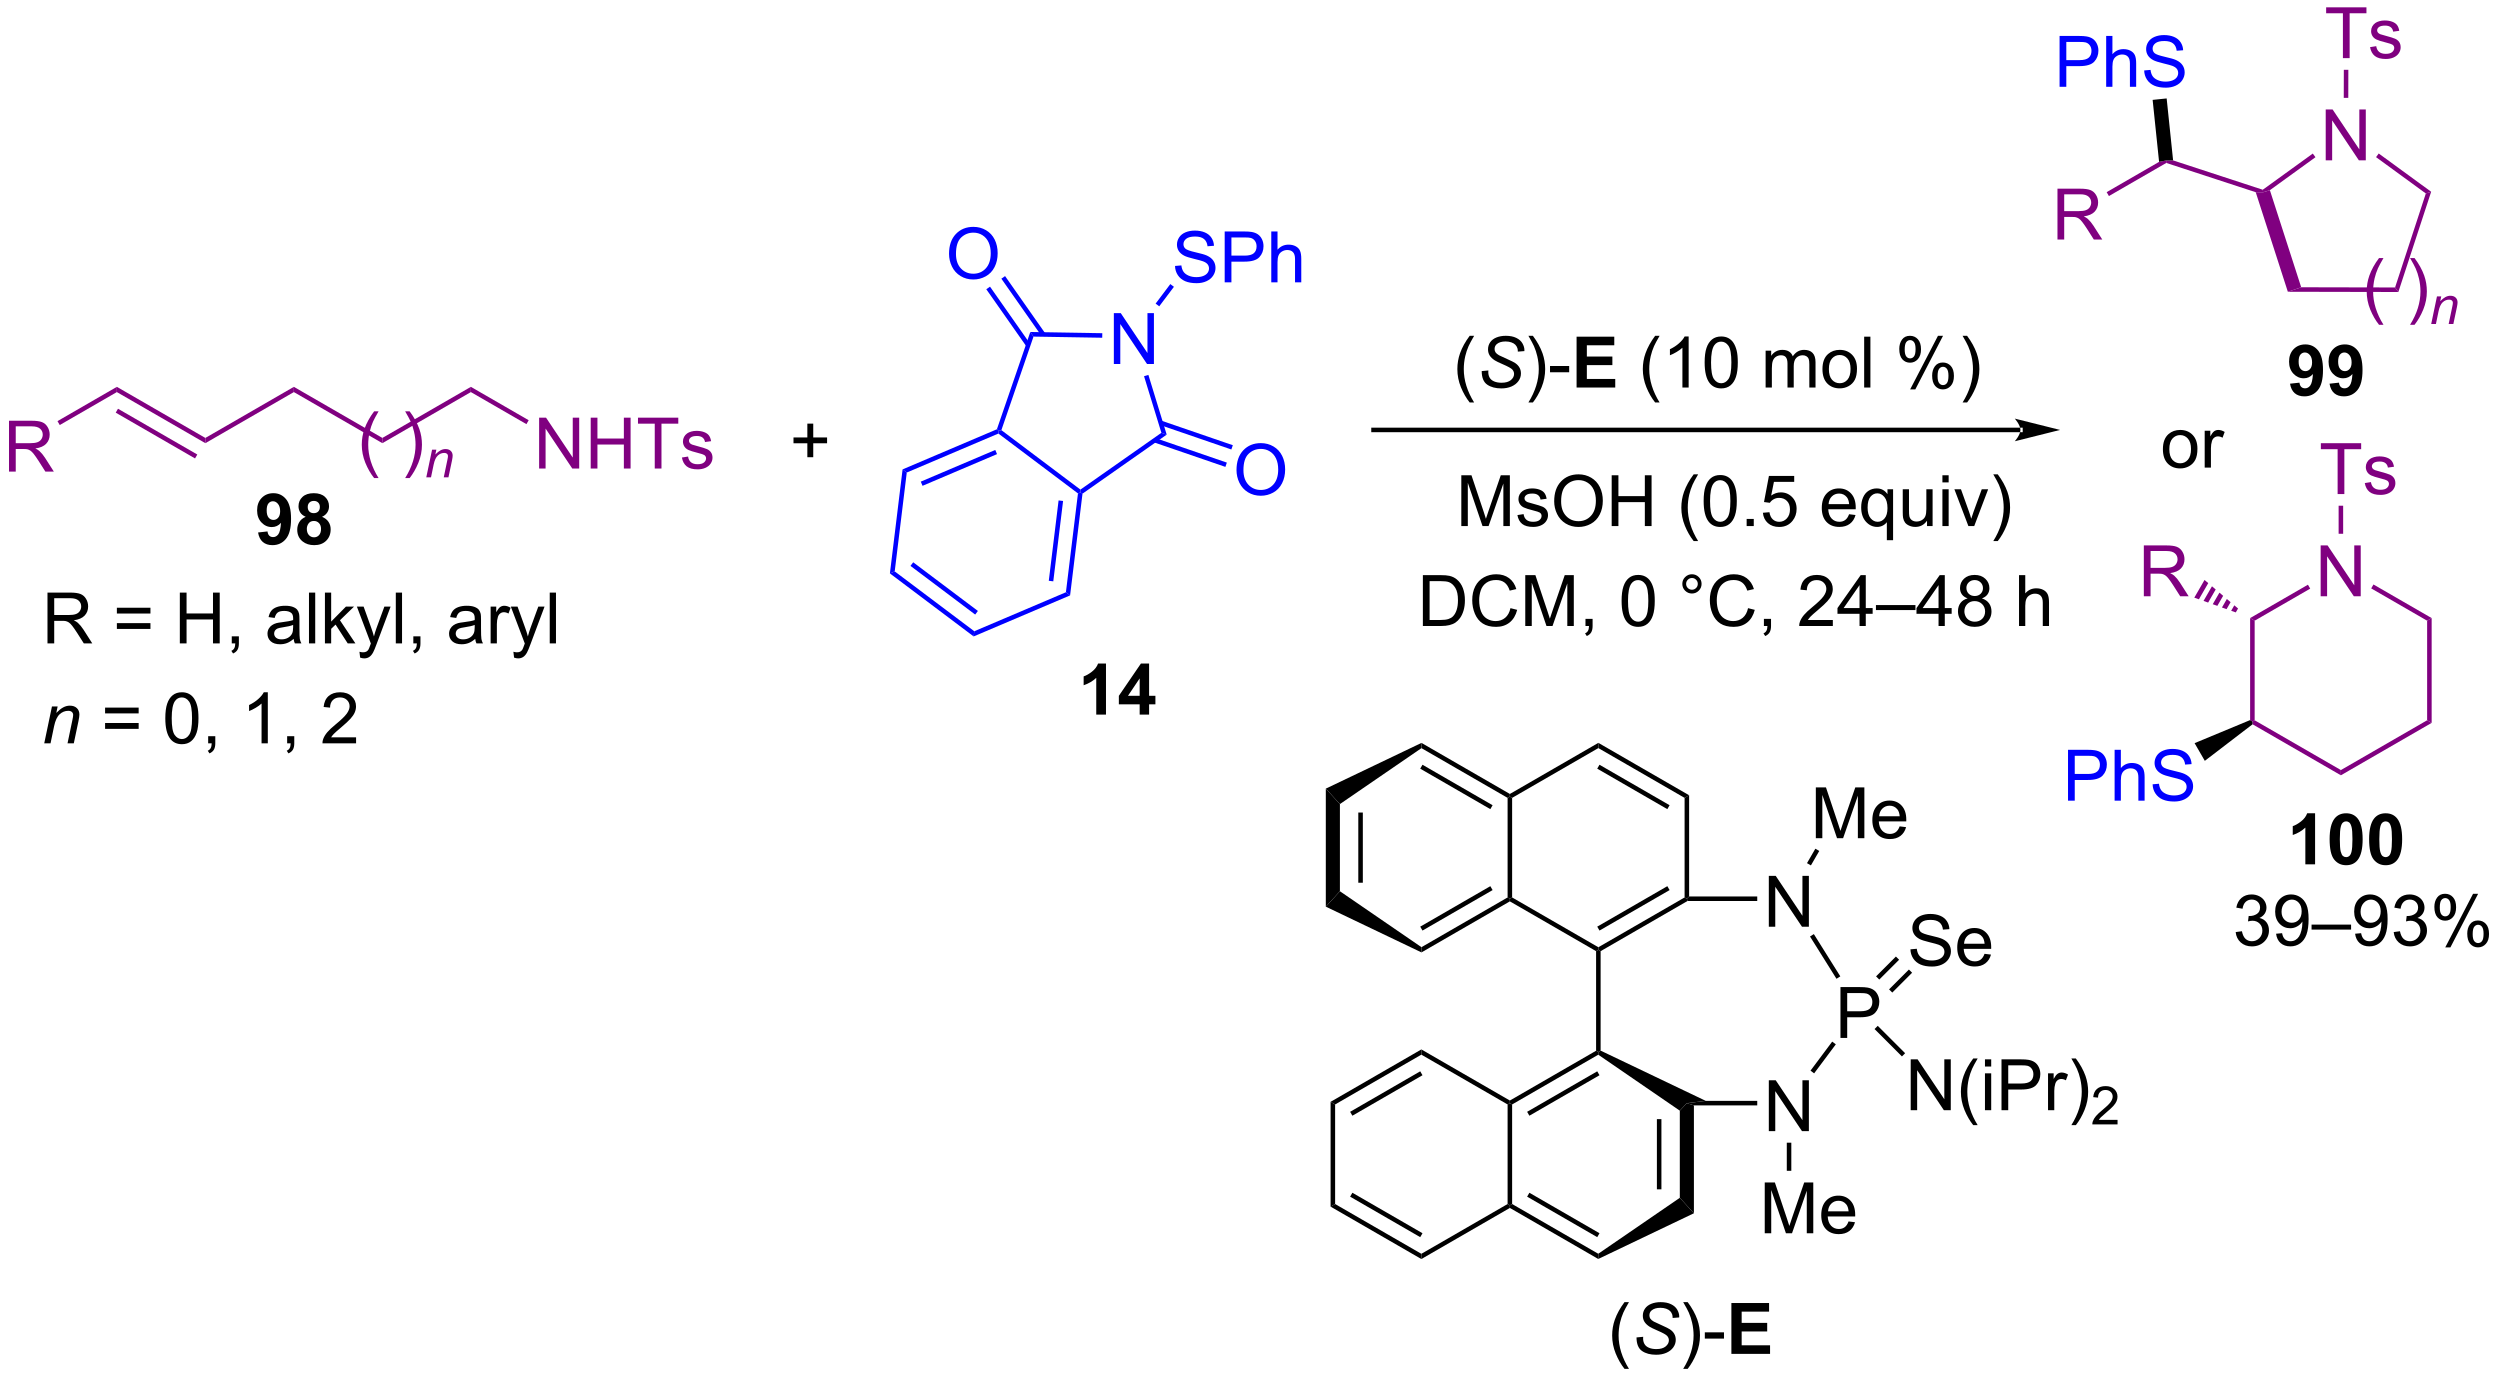 <?xml version="1.0" encoding="UTF-8"?>
<!DOCTYPE svg PUBLIC '-//W3C//DTD SVG 1.0//EN'
          'http://www.w3.org/TR/2001/REC-SVG-20010904/DTD/svg10.dtd'>
<svg stroke-dasharray="none" shape-rendering="auto" xmlns="http://www.w3.org/2000/svg" font-family="'Dialog'" text-rendering="auto" width="386" fill-opacity="1" color-interpolation="auto" color-rendering="auto" preserveAspectRatio="xMidYMid meet" font-size="12px" viewBox="0 0 386 213" fill="black" xmlns:xlink="http://www.w3.org/1999/xlink" stroke="black" image-rendering="auto" stroke-miterlimit="10" stroke-linecap="square" stroke-linejoin="miter" font-style="normal" stroke-width="1" height="213" stroke-dashoffset="0" font-weight="normal" stroke-opacity="1"
><!--Generated by the Batik Graphics2D SVG Generator--><defs id="genericDefs"
  /><g
  ><defs id="defs1"
    ><clipPath clipPathUnits="userSpaceOnUse" id="clipPath1"
      ><path d="M1.281 1.583 L290.646 1.583 L290.646 161.302 L1.281 161.302 L1.281 1.583 Z"
      /></clipPath
      ><clipPath clipPathUnits="userSpaceOnUse" id="clipPath2"
      ><path d="M107.245 442.502 L107.245 597.781 L388.564 597.781 L388.564 442.502 Z"
      /></clipPath
    ></defs
    ><g fill="purple" transform="scale(1.333,1.333) translate(-1.281,-1.583) matrix(1.029,0,0,1.029,-109.031,-453.575)" stroke="purple"
    ><path d="M108.217 495.417 L108.217 489.691 L110.756 489.691 Q111.522 489.691 111.92 489.844 Q112.319 489.998 112.556 490.389 Q112.795 490.779 112.795 491.253 Q112.795 491.863 112.4 492.282 Q112.006 492.699 111.181 492.81 Q111.483 492.956 111.639 493.097 Q111.97 493.402 112.267 493.857 L113.264 495.417 L112.311 495.417 L111.553 494.224 Q111.22 493.709 111.004 493.435 Q110.79 493.162 110.621 493.053 Q110.452 492.943 110.275 492.902 Q110.147 492.873 109.853 492.873 L108.975 492.873 L108.975 495.417 L108.217 495.417 ZM108.975 492.217 L110.603 492.217 Q111.124 492.217 111.415 492.11 Q111.709 492.003 111.86 491.766 Q112.014 491.529 112.014 491.253 Q112.014 490.847 111.717 490.587 Q111.423 490.324 110.787 490.324 L108.975 490.324 L108.975 492.217 Z" stroke="none" clip-path="url(#clipPath2)"
    /></g
    ><g fill="purple" transform="matrix(1.371,0,0,1.371,-147.083,-606.877)" stroke="purple"
    ><path d="M114.011 490.521 L113.756 490.079 L120.442 486.218 L120.442 486.808 Z" stroke="none" clip-path="url(#clipPath2)"
    /></g
    ><g fill="purple" transform="matrix(1.371,0,0,1.371,-147.083,-606.877)" stroke="purple"
    ><path d="M120.442 486.808 L120.442 486.218 L130.409 491.973 L130.409 492.562 ZM120.315 489.126 L129.246 494.282 L129.501 493.84 L120.57 488.684 Z" stroke="none" clip-path="url(#clipPath2)"
    /></g
    ><g fill="purple" transform="matrix(1.371,0,0,1.371,-147.083,-606.877)" stroke="purple"
    ><path d="M130.409 492.562 L130.409 491.973 L140.376 486.218 L140.376 486.808 Z" stroke="none" clip-path="url(#clipPath2)"
    /></g
    ><g fill="purple" transform="matrix(1.371,0,0,1.371,-147.083,-606.877)" stroke="purple"
    ><path d="M140.376 486.808 L140.376 486.218 L150.343 491.973 L150.343 492.562 Z" stroke="none" clip-path="url(#clipPath2)"
    /></g
    ><g fill="purple" transform="matrix(1.371,0,0,1.371,-147.083,-606.877)" stroke="purple"
    ><path d="M150.343 492.562 L150.343 491.973 L160.31 486.218 L160.31 486.808 Z" stroke="none" clip-path="url(#clipPath2)"
    /></g
    ><g fill="purple" transform="matrix(1.371,0,0,1.371,-147.083,-606.877)" stroke="purple"
    ><path d="M167.997 495.417 L167.997 489.691 L168.776 489.691 L171.784 494.185 L171.784 489.691 L172.51 489.691 L172.51 495.417 L171.731 495.417 L168.724 490.917 L168.724 495.417 L167.997 495.417 ZM173.806 495.417 L173.806 489.691 L174.564 489.691 L174.564 492.042 L177.54 492.042 L177.54 489.691 L178.298 489.691 L178.298 495.417 L177.54 495.417 L177.54 492.717 L174.564 492.717 L174.564 495.417 L173.806 495.417 ZM181.018 495.417 L181.018 490.365 L179.13 490.365 L179.13 489.691 L183.669 489.691 L183.669 490.365 L181.776 490.365 L181.776 495.417 L181.018 495.417 ZM184.077 494.178 L184.772 494.068 Q184.829 494.488 185.097 494.712 Q185.366 494.933 185.845 494.933 Q186.329 494.933 186.564 494.735 Q186.798 494.537 186.798 494.271 Q186.798 494.034 186.592 493.896 Q186.446 493.803 185.873 493.659 Q185.1 493.464 184.8 493.321 Q184.501 493.178 184.347 492.928 Q184.194 492.675 184.194 492.37 Q184.194 492.092 184.319 491.857 Q184.446 491.62 184.665 491.464 Q184.829 491.342 185.113 491.258 Q185.397 491.175 185.72 491.175 Q186.209 491.175 186.577 491.316 Q186.946 491.456 187.121 491.696 Q187.298 491.935 187.366 492.339 L186.678 492.433 Q186.631 492.113 186.405 491.933 Q186.181 491.753 185.772 491.753 Q185.287 491.753 185.079 491.915 Q184.873 492.074 184.873 492.287 Q184.873 492.425 184.959 492.534 Q185.045 492.646 185.227 492.722 Q185.334 492.761 185.85 492.902 Q186.595 493.099 186.889 493.227 Q187.186 493.355 187.352 493.597 Q187.522 493.839 187.522 494.199 Q187.522 494.55 187.316 494.86 Q187.11 495.17 186.722 495.342 Q186.337 495.511 185.85 495.511 Q185.04 495.511 184.616 495.175 Q184.194 494.839 184.077 494.178 Z" stroke="none" clip-path="url(#clipPath2)"
    /></g
    ><g fill="purple" transform="matrix(1.371,0,0,1.371,-147.083,-606.877)" stroke="purple"
    ><path d="M160.31 486.808 L160.31 486.218 L166.821 489.978 L166.566 490.42 Z" stroke="none" clip-path="url(#clipPath2)"
    /></g
    ><g fill="purple" transform="matrix(1.371,0,0,1.371,-147.083,-606.877)" stroke="purple"
    ><path d="M149.413 496.491 Q148.829 495.756 148.426 494.772 Q148.025 493.785 148.025 492.73 Q148.025 491.801 148.327 490.949 Q148.678 489.962 149.413 488.98 L149.915 488.98 Q149.444 489.793 149.29 490.142 Q149.053 490.681 148.915 491.267 Q148.749 491.996 148.749 492.736 Q148.749 494.613 149.915 496.491 L149.413 496.491 ZM153.417 496.491 L152.911 496.491 Q154.081 494.613 154.081 492.736 Q154.081 492.001 153.911 491.277 Q153.779 490.691 153.542 490.152 Q153.388 489.801 152.911 488.98 L153.417 488.98 Q154.151 489.962 154.502 490.949 Q154.802 491.801 154.802 492.73 Q154.802 493.785 154.398 494.772 Q153.995 495.756 153.417 496.491 Z" stroke="none" clip-path="url(#clipPath2)"
    /></g
    ><g fill="purple" transform="matrix(1.371,0,0,1.371,-147.083,-606.877)" stroke="purple"
    ><path d="M155.29 496.406 L155.941 493.295 L156.421 493.295 L156.308 493.836 Q156.62 493.517 156.892 493.371 Q157.165 493.224 157.451 493.224 Q157.827 493.224 158.042 493.429 Q158.259 493.634 158.259 493.976 Q158.259 494.15 158.183 494.521 L157.786 496.406 L157.257 496.406 L157.669 494.433 Q157.732 494.146 157.732 494.009 Q157.732 493.853 157.624 493.757 Q157.517 493.66 157.316 493.66 Q156.907 493.66 156.589 493.953 Q156.273 494.246 156.122 494.959 L155.822 496.406 L155.29 496.406 Z" stroke="none" clip-path="url(#clipPath2)"
    /></g
    ><g transform="matrix(1.371,0,0,1.371,-147.083,-606.877)"
    ><path d="M112.629 515.115 L112.629 509.389 L115.168 509.389 Q115.934 509.389 116.332 509.543 Q116.731 509.696 116.968 510.087 Q117.207 510.477 117.207 510.951 Q117.207 511.561 116.811 511.98 Q116.418 512.397 115.593 512.509 Q115.895 512.654 116.051 512.795 Q116.382 513.1 116.679 513.556 L117.676 515.115 L116.723 515.115 L115.965 513.923 Q115.632 513.407 115.416 513.134 Q115.202 512.86 115.033 512.751 Q114.864 512.641 114.686 512.6 Q114.559 512.571 114.264 512.571 L113.387 512.571 L113.387 515.115 L112.629 515.115 ZM113.387 511.915 L115.014 511.915 Q115.535 511.915 115.827 511.808 Q116.121 511.701 116.272 511.464 Q116.426 511.227 116.426 510.951 Q116.426 510.545 116.129 510.285 Q115.835 510.022 115.199 510.022 L113.387 510.022 L113.387 511.915 ZM124.225 511.748 L120.444 511.748 L120.444 511.092 L124.225 511.092 L124.225 511.748 ZM124.225 513.485 L120.444 513.485 L120.444 512.829 L124.225 512.829 L124.225 513.485 ZM127.534 515.115 L127.534 509.389 L128.292 509.389 L128.292 511.74 L131.268 511.74 L131.268 509.389 L132.026 509.389 L132.026 515.115 L131.268 515.115 L131.268 512.415 L128.292 512.415 L128.292 515.115 L127.534 515.115 ZM133.382 515.115 L133.382 514.313 L134.184 514.313 L134.184 515.115 Q134.184 515.558 134.028 515.829 Q133.871 516.1 133.53 516.248 L133.335 515.949 Q133.559 515.85 133.663 515.66 Q133.77 515.472 133.78 515.115 L133.382 515.115 ZM140.351 514.602 Q139.96 514.936 139.598 515.074 Q139.238 515.209 138.824 515.209 Q138.139 515.209 137.772 514.876 Q137.405 514.54 137.405 514.022 Q137.405 513.717 137.543 513.464 Q137.684 513.212 137.908 513.061 Q138.132 512.907 138.413 512.829 Q138.621 512.774 139.038 512.725 Q139.889 512.623 140.293 512.483 Q140.296 512.337 140.296 512.298 Q140.296 511.868 140.098 511.693 Q139.827 511.454 139.296 511.454 Q138.801 511.454 138.564 511.628 Q138.327 511.803 138.215 512.243 L137.528 512.149 Q137.621 511.709 137.835 511.438 Q138.051 511.165 138.457 511.019 Q138.863 510.873 139.397 510.873 Q139.929 510.873 140.259 510.998 Q140.593 511.123 140.749 511.313 Q140.905 511.501 140.968 511.79 Q141.004 511.97 141.004 512.438 L141.004 513.376 Q141.004 514.358 141.048 514.618 Q141.093 514.876 141.226 515.115 L140.491 515.115 Q140.382 514.897 140.351 514.602 ZM140.293 513.032 Q139.91 513.188 139.145 513.298 Q138.71 513.36 138.53 513.438 Q138.351 513.516 138.251 513.668 Q138.155 513.818 138.155 514.001 Q138.155 514.282 138.369 514.47 Q138.582 514.657 138.991 514.657 Q139.397 514.657 139.712 514.48 Q140.03 514.303 140.179 513.993 Q140.293 513.756 140.293 513.29 L140.293 513.032 ZM142.078 515.115 L142.078 509.389 L142.781 509.389 L142.781 515.115 L142.078 515.115 ZM143.874 515.115 L143.874 509.389 L144.577 509.389 L144.577 512.654 L146.241 510.967 L147.153 510.967 L145.567 512.506 L147.311 515.115 L146.444 515.115 L145.074 512.993 L144.577 513.47 L144.577 515.115 L143.874 515.115 ZM147.84 516.714 L147.762 516.053 Q147.991 516.115 148.163 516.115 Q148.397 516.115 148.538 516.037 Q148.679 515.959 148.77 515.818 Q148.835 515.714 148.983 515.295 Q149.004 515.238 149.046 515.123 L147.473 510.967 L148.231 510.967 L149.093 513.368 Q149.262 513.826 149.395 514.329 Q149.514 513.845 149.684 513.384 L150.569 510.967 L151.272 510.967 L149.694 515.186 Q149.442 515.871 149.301 516.128 Q149.113 516.475 148.871 516.636 Q148.629 516.8 148.293 516.8 Q148.09 516.8 147.84 516.714 ZM151.856 515.115 L151.856 509.389 L152.559 509.389 L152.559 515.115 L151.856 515.115 ZM153.831 515.115 L153.831 514.313 L154.633 514.313 L154.633 515.115 Q154.633 515.558 154.477 515.829 Q154.321 516.1 153.979 516.248 L153.784 515.949 Q154.008 515.85 154.112 515.66 Q154.219 515.472 154.229 515.115 L153.831 515.115 ZM160.8 514.602 Q160.409 514.936 160.047 515.074 Q159.688 515.209 159.274 515.209 Q158.589 515.209 158.222 514.876 Q157.854 514.54 157.854 514.022 Q157.854 513.717 157.992 513.464 Q158.133 513.212 158.357 513.061 Q158.581 512.907 158.862 512.829 Q159.071 512.774 159.487 512.725 Q160.339 512.623 160.742 512.483 Q160.745 512.337 160.745 512.298 Q160.745 511.868 160.547 511.693 Q160.276 511.454 159.745 511.454 Q159.25 511.454 159.013 511.628 Q158.776 511.803 158.664 512.243 L157.977 512.149 Q158.071 511.709 158.284 511.438 Q158.5 511.165 158.906 511.019 Q159.313 510.873 159.847 510.873 Q160.378 510.873 160.708 510.998 Q161.042 511.123 161.198 511.313 Q161.354 511.501 161.417 511.79 Q161.453 511.97 161.453 512.438 L161.453 513.376 Q161.453 514.358 161.498 514.618 Q161.542 514.876 161.675 515.115 L160.94 515.115 Q160.831 514.897 160.8 514.602 ZM160.742 513.032 Q160.36 513.188 159.594 513.298 Q159.159 513.36 158.979 513.438 Q158.8 513.516 158.701 513.668 Q158.604 513.818 158.604 514.001 Q158.604 514.282 158.818 514.47 Q159.031 514.657 159.44 514.657 Q159.847 514.657 160.162 514.48 Q160.479 514.303 160.628 513.993 Q160.742 513.756 160.742 513.29 L160.742 513.032 ZM162.535 515.115 L162.535 510.967 L163.168 510.967 L163.168 511.595 Q163.41 511.154 163.613 511.014 Q163.819 510.873 164.067 510.873 Q164.421 510.873 164.788 511.1 L164.546 511.751 Q164.288 511.6 164.03 511.6 Q163.801 511.6 163.616 511.738 Q163.434 511.876 163.356 512.123 Q163.238 512.498 163.238 512.943 L163.238 515.115 L162.535 515.115 ZM165.176 516.714 L165.098 516.053 Q165.327 516.115 165.499 516.115 Q165.733 516.115 165.874 516.037 Q166.014 515.959 166.106 515.818 Q166.171 515.714 166.319 515.295 Q166.34 515.238 166.382 515.123 L164.809 510.967 L165.567 510.967 L166.429 513.368 Q166.598 513.826 166.731 514.329 Q166.851 513.845 167.02 513.384 L167.905 510.967 L168.608 510.967 L167.03 515.186 Q166.778 515.871 166.637 516.128 Q166.449 516.475 166.207 516.636 Q165.965 516.8 165.629 516.8 Q165.426 516.8 165.176 516.714 ZM169.192 515.115 L169.192 509.389 L169.895 509.389 L169.895 515.115 L169.192 515.115 Z" stroke="none" clip-path="url(#clipPath2)"
    /></g
    ><g transform="matrix(1.371,0,0,1.371,-147.083,-606.877)"
    ><path d="M112.264 526.365 L113.132 522.217 L113.772 522.217 L113.621 522.938 Q114.038 522.514 114.4 522.318 Q114.764 522.123 115.145 522.123 Q115.647 522.123 115.934 522.397 Q116.223 522.67 116.223 523.126 Q116.223 523.358 116.121 523.852 L115.593 526.365 L114.887 526.365 L115.436 523.735 Q115.52 523.352 115.52 523.17 Q115.52 522.962 115.376 522.834 Q115.233 522.704 114.965 522.704 Q114.421 522.704 113.996 523.095 Q113.574 523.485 113.374 524.436 L112.973 526.365 L112.264 526.365 Z" stroke="none" clip-path="url(#clipPath2)"
    /></g
    ><g transform="matrix(1.371,0,0,1.371,-147.083,-606.877)"
    ><path d="M122.897 522.998 L119.116 522.998 L119.116 522.342 L122.897 522.342 L122.897 522.998 ZM122.897 524.735 L119.116 524.735 L119.116 524.079 L122.897 524.079 L122.897 524.735 ZM125.899 523.54 Q125.899 522.524 126.107 521.907 Q126.315 521.287 126.727 520.951 Q127.141 520.615 127.766 520.615 Q128.227 520.615 128.573 520.8 Q128.922 520.985 129.149 521.337 Q129.375 521.686 129.503 522.188 Q129.633 522.688 129.633 523.54 Q129.633 524.548 129.425 525.168 Q129.219 525.787 128.805 526.126 Q128.393 526.464 127.766 526.464 Q126.938 526.464 126.464 525.868 Q125.899 525.154 125.899 523.54 ZM126.62 523.54 Q126.62 524.951 126.951 525.418 Q127.281 525.884 127.766 525.884 Q128.25 525.884 128.578 525.415 Q128.909 524.946 128.909 523.54 Q128.909 522.126 128.578 521.662 Q128.25 521.196 127.758 521.196 Q127.274 521.196 126.985 521.608 Q126.62 522.131 126.62 523.54 ZM130.725 526.365 L130.725 525.563 L131.528 525.563 L131.528 526.365 Q131.528 526.808 131.371 527.079 Q131.215 527.35 130.874 527.498 L130.679 527.199 Q130.903 527.1 131.007 526.91 Q131.113 526.722 131.124 526.365 L130.725 526.365 ZM137.442 526.365 L136.738 526.365 L136.738 521.884 Q136.483 522.126 136.072 522.368 Q135.66 522.61 135.332 522.733 L135.332 522.053 Q135.921 521.774 136.361 521.381 Q136.804 520.985 136.988 520.615 L137.442 520.615 L137.442 526.365 ZM139.62 526.365 L139.62 525.563 L140.422 525.563 L140.422 526.365 Q140.422 526.808 140.266 527.079 Q140.109 527.35 139.768 527.498 L139.573 527.199 Q139.797 527.1 139.901 526.91 Q140.008 526.722 140.018 526.365 L139.62 526.365 ZM147.383 525.688 L147.383 526.365 L143.596 526.365 Q143.589 526.11 143.68 525.876 Q143.823 525.49 144.141 525.115 Q144.461 524.74 145.063 524.248 Q145.995 523.483 146.323 523.035 Q146.651 522.587 146.651 522.188 Q146.651 521.772 146.352 521.485 Q146.055 521.196 145.573 521.196 Q145.065 521.196 144.761 521.501 Q144.456 521.806 144.453 522.345 L143.729 522.272 Q143.805 521.462 144.289 521.04 Q144.774 520.615 145.589 520.615 Q146.414 520.615 146.893 521.074 Q147.375 521.529 147.375 522.204 Q147.375 522.548 147.234 522.881 Q147.094 523.212 146.766 523.579 Q146.44 523.946 145.683 524.587 Q145.05 525.118 144.87 525.308 Q144.69 525.498 144.573 525.688 L147.383 525.688 Z" stroke="none" clip-path="url(#clipPath2)"
    /></g
    ><g transform="matrix(1.371,0,0,1.371,-147.083,-606.877)"
    ><path d="M198.204 494.144 L198.204 492.574 L196.644 492.574 L196.644 491.918 L198.204 491.918 L198.204 490.361 L198.868 490.361 L198.868 491.918 L200.426 491.918 L200.426 492.574 L198.868 492.574 L198.868 494.144 L198.204 494.144 Z" stroke="none" clip-path="url(#clipPath2)"
    /></g
    ><g transform="matrix(1.371,0,0,1.371,-147.083,-606.877)"
    ><path d="M334.82 491.326 L334.82 491.326 L261.966 491.326 L261.711 491.326 L261.711 490.816 L261.966 490.816 L334.82 490.816 L335.076 490.816 L335.076 491.326 ZM339.285 491.071 L334.183 489.795 C334.183 489.795 334.82 490.513 334.82 491.071 C334.82 491.629 334.183 492.347 334.183 492.347 Z" stroke="none" clip-path="url(#clipPath2)"
    /></g
    ><g transform="matrix(1.371,0,0,1.371,-147.083,-606.877)"
    ><path d="M272.795 487.981 Q272.212 487.246 271.808 486.262 Q271.407 485.275 271.407 484.22 Q271.407 483.291 271.709 482.439 Q272.06 481.452 272.795 480.47 L273.297 480.47 Q272.826 481.283 272.672 481.632 Q272.435 482.171 272.297 482.757 Q272.131 483.486 272.131 484.226 Q272.131 486.103 273.297 487.981 L272.795 487.981 Z" stroke="none" clip-path="url(#clipPath2)"
    /></g
    ><g transform="matrix(1.371,0,0,1.371,-147.083,-606.877)"
    ><path d="M274.149 484.444 L274.899 484.374 L274.891 484.572 Q274.891 484.905 275.042 485.181 Q275.196 485.455 275.547 485.606 Q275.899 485.757 276.383 485.757 Q277.071 485.757 277.433 485.457 Q277.795 485.155 277.795 484.767 Q277.795 484.499 277.602 484.275 Q277.407 484.056 276.537 483.681 Q275.86 483.39 275.615 483.233 Q275.227 482.978 275.042 482.681 Q274.86 482.382 274.86 481.999 Q274.86 481.556 275.102 481.202 Q275.344 480.845 275.81 480.658 Q276.279 480.47 276.865 480.47 Q277.563 480.47 278.042 480.705 Q278.524 480.939 278.74 481.33 Q278.959 481.72 278.959 482.077 Q278.959 482.111 278.954 482.194 L278.217 482.252 Q278.217 482.009 278.172 481.874 Q278.094 481.634 277.93 481.47 Q277.766 481.306 277.48 481.207 Q277.193 481.108 276.836 481.108 Q276.211 481.108 275.865 481.39 Q275.599 481.603 275.599 481.96 Q275.599 482.171 275.709 482.337 Q275.818 482.502 276.102 482.663 Q276.305 482.775 277.068 483.111 Q277.685 483.384 277.92 483.541 Q278.232 483.749 278.399 484.043 Q278.568 484.337 278.568 484.712 Q278.568 485.179 278.284 485.572 Q278 485.962 277.5 486.179 Q277 486.395 276.357 486.395 Q275.383 486.395 274.769 485.97 Q274.154 485.546 274.149 484.444 Z" stroke="none" clip-path="url(#clipPath2)"
    /></g
    ><g transform="matrix(1.371,0,0,1.371,-147.083,-606.877)"
    ><path d="M279.912 487.981 L279.407 487.981 Q280.576 486.103 280.576 484.226 Q280.576 483.491 280.407 482.767 Q280.274 482.181 280.037 481.642 Q279.883 481.291 279.407 480.47 L279.912 480.47 Q280.646 481.452 280.998 482.439 Q281.297 483.291 281.297 484.22 Q281.297 485.275 280.894 486.262 Q280.49 487.246 279.912 487.981 ZM281.842 484.577 L281.842 483.869 L284 483.869 L284 484.577 L281.842 484.577 Z" stroke="none" clip-path="url(#clipPath2)"
    /></g
    ><g transform="matrix(1.371,0,0,1.371,-147.083,-606.877)"
    ><path d="M284.834 486.296 L284.834 480.569 L289.079 480.569 L289.079 481.538 L285.99 481.538 L285.99 482.806 L288.865 482.806 L288.865 483.772 L285.99 483.772 L285.99 485.33 L289.188 485.33 L289.188 486.296 L284.834 486.296 Z" stroke="none" clip-path="url(#clipPath2)"
    /></g
    ><g transform="matrix(1.371,0,0,1.371,-147.083,-606.877)"
    ><path d="M293.682 487.981 Q293.098 487.246 292.695 486.262 Q292.293 485.275 292.293 484.22 Q292.293 483.291 292.596 482.439 Q292.947 481.452 293.682 480.47 L294.184 480.47 Q293.713 481.283 293.559 481.632 Q293.322 482.171 293.184 482.757 Q293.017 483.486 293.017 484.226 Q293.017 486.103 294.184 487.981 L293.682 487.981 ZM297.455 486.296 L296.752 486.296 L296.752 481.814 Q296.497 482.056 296.085 482.298 Q295.674 482.541 295.346 482.663 L295.346 481.983 Q295.934 481.705 296.374 481.311 Q296.817 480.916 297.002 480.546 L297.455 480.546 L297.455 486.296 ZM299.256 483.47 Q299.256 482.455 299.464 481.837 Q299.672 481.218 300.084 480.882 Q300.498 480.546 301.123 480.546 Q301.584 480.546 301.93 480.731 Q302.279 480.916 302.506 481.267 Q302.732 481.616 302.86 482.119 Q302.99 482.619 302.99 483.47 Q302.99 484.478 302.782 485.098 Q302.576 485.718 302.162 486.056 Q301.75 486.395 301.123 486.395 Q300.295 486.395 299.821 485.798 Q299.256 485.085 299.256 483.47 ZM299.977 483.47 Q299.977 484.882 300.308 485.348 Q300.639 485.814 301.123 485.814 Q301.607 485.814 301.935 485.345 Q302.266 484.877 302.266 483.47 Q302.266 482.056 301.935 481.593 Q301.607 481.127 301.115 481.127 Q300.631 481.127 300.342 481.538 Q299.977 482.061 299.977 483.47 ZM306.123 486.296 L306.123 482.147 L306.75 482.147 L306.75 482.728 Q306.946 482.423 307.269 482.238 Q307.594 482.054 308.008 482.054 Q308.469 482.054 308.764 482.246 Q309.06 482.436 309.18 482.78 Q309.672 482.054 310.461 482.054 Q311.079 482.054 311.409 482.395 Q311.743 482.736 311.743 483.447 L311.743 486.296 L311.045 486.296 L311.045 483.681 Q311.045 483.259 310.974 483.075 Q310.907 482.89 310.727 482.778 Q310.547 482.663 310.305 482.663 Q309.868 482.663 309.579 482.955 Q309.289 483.244 309.289 483.884 L309.289 486.296 L308.586 486.296 L308.586 483.601 Q308.586 483.132 308.414 482.897 Q308.243 482.663 307.852 482.663 Q307.555 482.663 307.303 482.819 Q307.053 482.976 306.938 483.278 Q306.826 483.577 306.826 484.142 L306.826 486.296 L306.123 486.296 ZM312.524 484.22 Q312.524 483.069 313.164 482.515 Q313.701 482.054 314.469 482.054 Q315.326 482.054 315.868 482.613 Q316.412 483.173 316.412 484.163 Q316.412 484.962 316.17 485.423 Q315.93 485.882 315.472 486.137 Q315.014 486.39 314.469 486.39 Q313.599 486.39 313.06 485.832 Q312.524 485.272 312.524 484.22 ZM313.248 484.22 Q313.248 485.017 313.594 485.416 Q313.943 485.811 314.469 485.811 Q314.993 485.811 315.339 485.413 Q315.688 485.015 315.688 484.197 Q315.688 483.429 315.339 483.033 Q314.99 482.634 314.469 482.634 Q313.943 482.634 313.594 483.03 Q313.248 483.423 313.248 484.22 ZM317.221 486.296 L317.221 480.569 L317.924 480.569 L317.924 486.296 L317.221 486.296 ZM321.174 481.944 Q321.174 481.33 321.481 480.9 Q321.791 480.47 322.377 480.47 Q322.916 480.47 323.267 480.856 Q323.622 481.241 323.622 481.986 Q323.622 482.712 323.265 483.106 Q322.908 483.499 322.385 483.499 Q321.864 483.499 321.517 483.113 Q321.174 482.726 321.174 481.944 ZM322.395 480.955 Q322.135 480.955 321.96 481.181 Q321.786 481.408 321.786 482.015 Q321.786 482.564 321.96 482.791 Q322.137 483.015 322.395 483.015 Q322.661 483.015 322.835 482.788 Q323.01 482.561 323.01 481.96 Q323.01 481.405 322.832 481.181 Q322.658 480.955 322.395 480.955 ZM322.4 486.507 L325.533 480.47 L326.103 480.47 L322.981 486.507 L322.4 486.507 ZM324.877 484.952 Q324.877 484.335 325.184 483.908 Q325.494 483.478 326.082 483.478 Q326.622 483.478 326.976 483.863 Q327.33 484.249 327.33 484.994 Q327.33 485.72 326.971 486.113 Q326.614 486.507 326.088 486.507 Q325.567 486.507 325.221 486.119 Q324.877 485.728 324.877 484.952 ZM326.103 483.962 Q325.838 483.962 325.663 484.189 Q325.489 484.416 325.489 485.022 Q325.489 485.569 325.663 485.796 Q325.84 486.022 326.098 486.022 Q326.369 486.022 326.541 485.796 Q326.715 485.569 326.715 484.968 Q326.715 484.413 326.538 484.189 Q326.364 483.962 326.103 483.962 ZM328.81 487.981 L328.305 487.981 Q329.474 486.103 329.474 484.226 Q329.474 483.491 329.305 482.767 Q329.172 482.181 328.935 481.642 Q328.782 481.291 328.305 480.47 L328.81 480.47 Q329.545 481.452 329.896 482.439 Q330.196 483.291 330.196 484.22 Q330.196 485.275 329.792 486.262 Q329.389 487.246 328.81 487.981 Z" stroke="none" clip-path="url(#clipPath2)"
    /></g
    ><g fill="blue" transform="matrix(1.371,0,0,1.371,-147.083,-606.877)" stroke="blue"
    ><path d="M207.501 507.231 L208.043 507.001 L217.004 513.742 L216.933 514.327 ZM209.819 506.383 L217.105 511.864 L217.411 511.456 L210.126 505.976 Z" stroke="none" clip-path="url(#clipPath2)"
    /></g
    ><g fill="blue" transform="matrix(1.371,0,0,1.371,-147.083,-606.877)" stroke="blue"
    ><path d="M216.933 514.327 L217.004 513.742 L227.323 509.352 L227.794 509.706 Z" stroke="none" clip-path="url(#clipPath2)"
    /></g
    ><g fill="blue" transform="matrix(1.371,0,0,1.371,-147.083,-606.877)" stroke="blue"
    ><path d="M227.794 509.706 L227.323 509.352 L228.681 498.22 L228.952 498.105 L229.191 498.249 ZM225.9 508.122 L227.004 499.072 L226.498 499.011 L225.394 508.06 Z" stroke="none" clip-path="url(#clipPath2)"
    /></g
    ><g fill="blue" transform="matrix(1.371,0,0,1.371,-147.083,-606.877)" stroke="blue"
    ><path d="M228.957 497.79 L228.952 498.105 L228.681 498.22 L219.719 491.479 L219.755 491.187 L220.056 491.094 Z" stroke="none" clip-path="url(#clipPath2)"
    /></g
    ><g fill="blue" transform="matrix(1.371,0,0,1.371,-147.083,-606.877)" stroke="blue"
    ><path d="M219.551 490.996 L219.755 491.187 L219.719 491.479 L209.4 495.869 L208.929 495.515 ZM219.366 493.326 L210.977 496.895 L211.176 497.365 L219.565 493.796 Z" stroke="none" clip-path="url(#clipPath2)"
    /></g
    ><g fill="blue" transform="matrix(1.371,0,0,1.371,-147.083,-606.877)" stroke="blue"
    ><path d="M208.929 495.515 L209.4 495.869 L208.043 507.001 L207.501 507.231 Z" stroke="none" clip-path="url(#clipPath2)"
    /></g
    ><g fill="blue" transform="matrix(1.371,0,0,1.371,-147.083,-606.877)" stroke="blue"
    ><path d="M232.721 483.643 L232.721 477.917 L233.499 477.917 L236.507 482.411 L236.507 477.917 L237.234 477.917 L237.234 483.643 L236.455 483.643 L233.447 479.143 L233.447 483.643 L232.721 483.643 Z" stroke="none" clip-path="url(#clipPath2)"
    /></g
    ><g fill="blue" transform="matrix(1.371,0,0,1.371,-147.083,-606.877)" stroke="blue"
    ><path d="M229.191 498.249 L228.952 498.105 L228.957 497.79 L238.076 491.394 L238.672 491.599 Z" stroke="none" clip-path="url(#clipPath2)"
    /></g
    ><g fill="blue" transform="matrix(1.371,0,0,1.371,-147.083,-606.877)" stroke="blue"
    ><path d="M238.672 491.599 L238.076 491.394 L236.122 485.022 L236.61 484.872 Z" stroke="none" clip-path="url(#clipPath2)"
    /></g
    ><g fill="blue" transform="matrix(1.371,0,0,1.371,-147.083,-606.877)" stroke="blue"
    ><path d="M231.421 480.178 L231.413 480.689 L223.674 480.56 L223.312 480.044 Z" stroke="none" clip-path="url(#clipPath2)"
    /></g
    ><g fill="blue" transform="matrix(1.371,0,0,1.371,-147.083,-606.877)" stroke="blue"
    ><path d="M223.312 480.044 L223.674 480.56 L220.056 491.094 L219.755 491.187 L219.551 490.996 Z" stroke="none" clip-path="url(#clipPath2)"
    /></g
    ><g fill="blue" transform="matrix(1.371,0,0,1.371,-147.083,-606.877)" stroke="blue"
    ><path d="M214.161 471.241 Q214.161 469.814 214.927 469.009 Q215.692 468.202 216.903 468.202 Q217.695 468.202 218.33 468.582 Q218.968 468.959 219.302 469.637 Q219.637 470.314 219.637 471.173 Q219.637 472.045 219.286 472.733 Q218.934 473.42 218.288 473.775 Q217.645 474.129 216.898 474.129 Q216.091 474.129 215.453 473.738 Q214.817 473.345 214.489 472.67 Q214.161 471.993 214.161 471.241 ZM214.942 471.251 Q214.942 472.288 215.497 472.884 Q216.054 473.478 216.895 473.478 Q217.75 473.478 218.302 472.876 Q218.856 472.275 218.856 471.17 Q218.856 470.47 218.619 469.949 Q218.382 469.428 217.927 469.142 Q217.473 468.853 216.906 468.853 Q216.101 468.853 215.52 469.407 Q214.942 469.959 214.942 471.251 Z" stroke="none" clip-path="url(#clipPath2)"
    /></g
    ><g fill="blue" transform="matrix(1.371,0,0,1.371,-147.083,-606.877)" stroke="blue"
    ><path d="M224.982 480.177 L220.471 473.745 L220.053 474.038 L224.564 480.469 ZM223.286 481.366 L218.775 474.935 L218.357 475.228 L222.868 481.659 Z" stroke="none" clip-path="url(#clipPath2)"
    /></g
    ><g fill="blue" transform="matrix(1.371,0,0,1.371,-147.083,-606.877)" stroke="blue"
    ><path d="M246.535 495.595 Q246.535 494.168 247.301 493.363 Q248.066 492.556 249.277 492.556 Q250.069 492.556 250.704 492.936 Q251.343 493.314 251.676 493.991 Q252.012 494.668 252.012 495.527 Q252.012 496.4 251.66 497.087 Q251.309 497.775 250.663 498.129 Q250.02 498.483 249.272 498.483 Q248.465 498.483 247.827 498.092 Q247.191 497.699 246.863 497.025 Q246.535 496.348 246.535 495.595 ZM247.316 495.606 Q247.316 496.642 247.871 497.238 Q248.429 497.832 249.27 497.832 Q250.124 497.832 250.676 497.231 Q251.231 496.629 251.231 495.525 Q251.231 494.824 250.994 494.303 Q250.757 493.783 250.301 493.496 Q249.848 493.207 249.28 493.207 Q248.475 493.207 247.895 493.762 Q247.316 494.314 247.316 495.606 Z" stroke="none" clip-path="url(#clipPath2)"
    /></g
    ><g fill="blue" transform="matrix(1.371,0,0,1.371,-147.083,-606.877)" stroke="blue"
    ><path d="M237.243 492.473 L245.283 495.234 L245.448 494.751 L237.409 491.99 ZM237.916 490.514 L245.955 493.274 L246.121 492.792 L238.081 490.031 Z" stroke="none" clip-path="url(#clipPath2)"
    /></g
    ><g fill="blue" transform="matrix(1.371,0,0,1.371,-147.083,-606.877)" stroke="blue"
    ><path d="M239.61 472.605 L240.326 472.543 Q240.376 472.972 240.561 473.248 Q240.748 473.524 241.139 473.694 Q241.529 473.863 242.016 473.863 Q242.451 473.863 242.782 473.736 Q243.115 473.605 243.277 473.381 Q243.438 473.157 243.438 472.892 Q243.438 472.621 243.282 472.42 Q243.126 472.22 242.766 472.082 Q242.537 471.993 241.748 471.803 Q240.959 471.613 240.641 471.446 Q240.232 471.23 240.029 470.913 Q239.829 470.595 239.829 470.199 Q239.829 469.767 240.074 469.389 Q240.321 469.012 240.792 468.816 Q241.266 468.621 241.845 468.621 Q242.482 468.621 242.967 468.827 Q243.454 469.032 243.714 469.431 Q243.977 469.829 243.998 470.332 L243.272 470.387 Q243.212 469.845 242.873 469.569 Q242.537 469.29 241.876 469.29 Q241.188 469.29 240.873 469.543 Q240.561 469.793 240.561 470.149 Q240.561 470.457 240.782 470.657 Q241.001 470.855 241.925 471.066 Q242.85 471.274 243.193 471.431 Q243.693 471.66 243.93 472.014 Q244.17 472.368 244.17 472.829 Q244.17 473.285 243.907 473.691 Q243.647 474.095 243.154 474.321 Q242.665 474.545 242.053 474.545 Q241.274 474.545 240.748 474.319 Q240.225 474.09 239.925 473.637 Q239.626 473.181 239.61 472.605 ZM245.204 474.446 L245.204 468.72 L247.365 468.72 Q247.936 468.72 248.235 468.774 Q248.657 468.845 248.941 469.043 Q249.227 469.238 249.402 469.595 Q249.576 469.949 249.576 470.376 Q249.576 471.105 249.11 471.613 Q248.647 472.118 247.43 472.118 L245.962 472.118 L245.962 474.446 L245.204 474.446 ZM245.962 471.441 L247.443 471.441 Q248.178 471.441 248.485 471.168 Q248.795 470.894 248.795 470.399 Q248.795 470.04 248.613 469.785 Q248.43 469.527 248.133 469.446 Q247.943 469.394 247.428 469.394 L245.962 469.394 L245.962 471.441 ZM250.451 474.446 L250.451 468.72 L251.154 468.72 L251.154 470.774 Q251.647 470.204 252.397 470.204 Q252.857 470.204 253.196 470.387 Q253.537 470.566 253.683 470.887 Q253.829 471.207 253.829 471.816 L253.829 474.446 L253.126 474.446 L253.126 471.816 Q253.126 471.29 252.897 471.051 Q252.67 470.808 252.251 470.808 Q251.938 470.808 251.662 470.972 Q251.389 471.134 251.272 471.413 Q251.154 471.689 251.154 472.176 L251.154 474.446 L250.451 474.446 Z" stroke="none" clip-path="url(#clipPath2)"
    /></g
    ><g fill="blue" transform="matrix(1.371,0,0,1.371,-147.083,-606.877)" stroke="blue"
    ><path d="M237.833 477.151 L237.426 476.845 L239.08 474.645 L239.488 474.952 Z" stroke="none" clip-path="url(#clipPath2)"
    /></g
    ><g fill="purple" transform="matrix(1.371,0,0,1.371,-147.083,-606.877)" stroke="purple"
    ><path d="M368.63 509.803 L368.63 504.077 L369.409 504.077 L372.416 508.571 L372.416 504.077 L373.143 504.077 L373.143 509.803 L372.364 509.803 L369.356 505.303 L369.356 509.803 L368.63 509.803 Z" stroke="none" clip-path="url(#clipPath2)"
    /></g
    ><g fill="purple" transform="matrix(1.371,0,0,1.371,-147.083,-606.877)" stroke="purple"
    ><path d="M360.687 512.26 L361.197 512.555 L361.197 523.769 L360.942 523.916 L360.687 523.748 Z" stroke="none" clip-path="url(#clipPath2)"
    /></g
    ><g fill="purple" transform="matrix(1.371,0,0,1.371,-147.083,-606.877)" stroke="purple"
    ><path d="M360.96 524.221 L360.942 523.916 L361.197 523.769 L370.909 529.376 L370.909 529.965 Z" stroke="none" clip-path="url(#clipPath2)"
    /></g
    ><g fill="purple" transform="matrix(1.371,0,0,1.371,-147.083,-606.877)" stroke="purple"
    ><path d="M370.909 529.965 L370.909 529.376 L380.621 523.769 L381.131 524.063 Z" stroke="none" clip-path="url(#clipPath2)"
    /></g
    ><g fill="purple" transform="matrix(1.371,0,0,1.371,-147.083,-606.877)" stroke="purple"
    ><path d="M381.131 524.063 L380.621 523.769 L380.621 512.555 L381.131 512.26 Z" stroke="none" clip-path="url(#clipPath2)"
    /></g
    ><g fill="purple" transform="matrix(1.371,0,0,1.371,-147.083,-606.877)" stroke="purple"
    ><path d="M381.131 512.26 L380.621 512.555 L374.322 508.918 L374.577 508.476 Z" stroke="none" clip-path="url(#clipPath2)"
    /></g
    ><g fill="purple" transform="matrix(1.371,0,0,1.371,-147.083,-606.877)" stroke="purple"
    ><path d="M367.198 508.501 L367.454 508.943 L361.197 512.555 L360.687 512.26 Z" stroke="none" clip-path="url(#clipPath2)"
    /></g
    ><g fill="purple" transform="matrix(1.371,0,0,1.371,-147.083,-606.877)" stroke="purple"
    ><path d="M370.541 498.294 L370.541 493.242 L368.653 493.242 L368.653 492.568 L373.192 492.568 L373.192 493.242 L371.299 493.242 L371.299 498.294 L370.541 498.294 ZM373.6 497.055 L374.295 496.945 Q374.353 497.365 374.621 497.589 Q374.889 497.81 375.368 497.81 Q375.853 497.81 376.087 497.612 Q376.321 497.414 376.321 497.149 Q376.321 496.912 376.115 496.774 Q375.97 496.68 375.397 496.537 Q374.623 496.341 374.324 496.198 Q374.024 496.055 373.871 495.805 Q373.717 495.552 373.717 495.248 Q373.717 494.969 373.842 494.735 Q373.97 494.498 374.188 494.341 Q374.353 494.219 374.636 494.136 Q374.92 494.052 375.243 494.052 Q375.733 494.052 376.1 494.193 Q376.47 494.334 376.644 494.573 Q376.821 494.813 376.889 495.216 L376.202 495.31 Q376.155 494.99 375.928 494.81 Q375.704 494.63 375.295 494.63 Q374.811 494.63 374.603 494.792 Q374.397 494.951 374.397 495.164 Q374.397 495.302 374.483 495.412 Q374.569 495.524 374.751 495.599 Q374.858 495.638 375.373 495.779 Q376.118 495.977 376.412 496.104 Q376.709 496.232 376.876 496.474 Q377.045 496.716 377.045 497.076 Q377.045 497.427 376.839 497.737 Q376.634 498.047 376.246 498.219 Q375.86 498.388 375.373 498.388 Q374.563 498.388 374.139 498.052 Q373.717 497.716 373.6 497.055 Z" stroke="none" clip-path="url(#clipPath2)"
    /></g
    ><g fill="purple" transform="matrix(1.371,0,0,1.371,-147.083,-606.877)" stroke="purple"
    ><path d="M371.164 502.765 L370.654 502.765 L370.654 499.606 L371.164 499.606 Z" stroke="none" clip-path="url(#clipPath2)"
    /></g
    ><g fill="purple" transform="matrix(1.371,0,0,1.371,-147.083,-606.877)" stroke="purple"
    ><path d="M348.717 509.803 L348.717 504.077 L351.256 504.077 Q352.022 504.077 352.42 504.23 Q352.819 504.384 353.056 504.774 Q353.295 505.165 353.295 505.639 Q353.295 506.248 352.899 506.668 Q352.506 507.084 351.681 507.196 Q351.983 507.342 352.139 507.483 Q352.47 507.788 352.767 508.243 L353.764 509.803 L352.811 509.803 L352.053 508.61 Q351.72 508.095 351.504 507.821 Q351.29 507.548 351.121 507.438 Q350.952 507.329 350.774 507.288 Q350.647 507.259 350.353 507.259 L349.475 507.259 L349.475 509.803 L348.717 509.803 ZM349.475 506.603 L351.103 506.603 Q351.623 506.603 351.915 506.496 Q352.209 506.389 352.36 506.152 Q352.514 505.915 352.514 505.639 Q352.514 505.233 352.217 504.972 Q351.923 504.709 351.287 504.709 L349.475 504.709 L349.475 506.603 Z" stroke="none" clip-path="url(#clipPath2)"
    /></g
    ><g fill="purple" transform="matrix(1.371,0,0,1.371,-147.083,-606.877)" stroke="purple"
    ><path d="M359.072 511.622 L358.553 511.437 L358.908 510.823 L359.327 511.18 ZM358.034 511.253 L357.515 511.068 L358.069 510.109 L358.488 510.466 ZM356.996 510.883 L356.477 510.699 L357.23 509.395 L357.649 509.752 ZM355.958 510.514 L355.439 510.329 L356.391 508.68 L356.81 509.038 ZM354.92 510.144 L354.401 509.96 L355.552 507.966 L355.971 508.324 Z" stroke="none" clip-path="url(#clipPath2)"
    /></g
    ><g fill="blue" transform="matrix(1.371,0,0,1.371,-147.083,-606.877)" stroke="blue"
    ><path d="M340.179 532.82 L340.179 527.094 L342.34 527.094 Q342.911 527.094 343.21 527.149 Q343.632 527.219 343.916 527.417 Q344.202 527.612 344.377 527.969 Q344.551 528.323 344.551 528.75 Q344.551 529.479 344.085 529.987 Q343.621 530.492 342.405 530.492 L340.937 530.492 L340.937 532.82 L340.179 532.82 ZM340.937 529.815 L342.418 529.815 Q343.153 529.815 343.46 529.542 Q343.77 529.268 343.77 528.774 Q343.77 528.414 343.587 528.159 Q343.405 527.901 343.108 527.82 Q342.918 527.768 342.403 527.768 L340.937 527.768 L340.937 529.815 ZM345.426 532.82 L345.426 527.094 L346.129 527.094 L346.129 529.149 Q346.621 528.578 347.371 528.578 Q347.832 528.578 348.171 528.76 Q348.512 528.94 348.658 529.26 Q348.804 529.581 348.804 530.19 L348.804 532.82 L348.101 532.82 L348.101 530.19 Q348.101 529.664 347.871 529.425 Q347.645 529.182 347.226 529.182 Q346.913 529.182 346.637 529.346 Q346.364 529.508 346.246 529.787 Q346.129 530.063 346.129 530.55 L346.129 532.82 L345.426 532.82 ZM349.706 530.979 L350.422 530.917 Q350.472 531.346 350.657 531.622 Q350.844 531.899 351.235 532.068 Q351.625 532.237 352.112 532.237 Q352.547 532.237 352.878 532.109 Q353.211 531.979 353.373 531.755 Q353.534 531.531 353.534 531.266 Q353.534 530.995 353.378 530.794 Q353.222 530.594 352.862 530.456 Q352.633 530.367 351.844 530.177 Q351.055 529.987 350.737 529.82 Q350.328 529.604 350.125 529.287 Q349.925 528.969 349.925 528.573 Q349.925 528.141 350.17 527.763 Q350.417 527.385 350.888 527.19 Q351.362 526.995 351.94 526.995 Q352.578 526.995 353.063 527.201 Q353.55 527.406 353.81 527.805 Q354.073 528.203 354.094 528.706 L353.368 528.76 Q353.308 528.219 352.969 527.943 Q352.633 527.664 351.972 527.664 Q351.284 527.664 350.969 527.917 Q350.657 528.167 350.657 528.524 Q350.657 528.831 350.878 529.031 Q351.097 529.229 352.021 529.44 Q352.946 529.649 353.289 529.805 Q353.789 530.034 354.026 530.388 Q354.266 530.742 354.266 531.203 Q354.266 531.659 354.003 532.065 Q353.743 532.469 353.25 532.695 Q352.761 532.919 352.149 532.919 Q351.37 532.919 350.844 532.693 Q350.321 532.464 350.021 532.01 Q349.722 531.555 349.706 530.979 Z" stroke="none" clip-path="url(#clipPath2)"
    /></g
    ><g transform="matrix(1.371,0,0,1.371,-147.083,-606.877)"
    ><path d="M360.687 523.748 L360.942 523.916 L360.96 524.221 L355.584 528.338 L354.433 526.345 Z" stroke="none" clip-path="url(#clipPath2)"
    /></g
    ><g fill="purple" transform="matrix(1.371,0,0,1.371,-147.083,-606.877)" stroke="purple"
    ><path d="M369.2 460.71 L369.2 454.983 L369.978 454.983 L372.986 459.478 L372.986 454.983 L373.713 454.983 L373.713 460.71 L372.934 460.71 L369.926 456.21 L369.926 460.71 L369.2 460.71 Z" stroke="none" clip-path="url(#clipPath2)"
    /></g
    ><g fill="purple" transform="matrix(1.371,0,0,1.371,-147.083,-606.877)" stroke="purple"
    ><path d="M361.318 464.3 L362.154 464.305 L362.912 464.071 L366.439 475.004 L364.935 475.511 Z" stroke="none" clip-path="url(#clipPath2)"
    /></g
    ><g fill="purple" transform="matrix(1.371,0,0,1.371,-147.083,-606.877)" stroke="purple"
    ><path d="M364.935 475.511 L366.439 475.004 L377.011 475.027 L377.38 475.538 Z" stroke="none" clip-path="url(#clipPath2)"
    /></g
    ><g fill="purple" transform="matrix(1.371,0,0,1.371,-147.083,-606.877)" stroke="purple"
    ><path d="M377.38 475.538 L377.011 475.027 L380.475 464.441 L381.075 464.248 Z" stroke="none" clip-path="url(#clipPath2)"
    /></g
    ><g fill="purple" transform="matrix(1.371,0,0,1.371,-147.083,-606.877)" stroke="purple"
    ><path d="M381.075 464.248 L380.475 464.441 L374.869 460.35 L375.17 459.938 Z" stroke="none" clip-path="url(#clipPath2)"
    /></g
    ><g fill="purple" transform="matrix(1.371,0,0,1.371,-147.083,-606.877)" stroke="purple"
    ><path d="M367.746 459.945 L368.045 460.358 L362.912 464.071 L362.154 464.305 L362.11 464.022 Z" stroke="none" clip-path="url(#clipPath2)"
    /></g
    ><g fill="purple" transform="matrix(1.371,0,0,1.371,-147.083,-606.877)" stroke="purple"
    ><path d="M362.11 464.022 L362.154 464.305 L361.318 464.3 L351.245 461.003 L351.216 460.725 L352.013 460.717 Z" stroke="none" clip-path="url(#clipPath2)"
    /></g
    ><g fill="purple" transform="matrix(1.371,0,0,1.371,-147.083,-606.877)" stroke="purple"
    ><path d="M338.991 469.629 L338.991 463.902 L341.53 463.902 Q342.296 463.902 342.694 464.056 Q343.092 464.21 343.329 464.6 Q343.569 464.991 343.569 465.465 Q343.569 466.074 343.173 466.494 Q342.78 466.91 341.954 467.022 Q342.256 467.168 342.413 467.309 Q342.743 467.613 343.04 468.069 L344.038 469.629 L343.085 469.629 L342.327 468.436 Q341.993 467.921 341.777 467.647 Q341.564 467.374 341.394 467.264 Q341.225 467.155 341.048 467.113 Q340.921 467.085 340.626 467.085 L339.749 467.085 L339.749 469.629 L338.991 469.629 ZM339.749 466.429 L341.376 466.429 Q341.897 466.429 342.189 466.322 Q342.483 466.215 342.634 465.978 Q342.788 465.741 342.788 465.465 Q342.788 465.059 342.491 464.798 Q342.197 464.535 341.561 464.535 L339.749 464.535 L339.749 466.429 Z" stroke="none" clip-path="url(#clipPath2)"
    /></g
    ><g fill="purple" transform="matrix(1.371,0,0,1.371,-147.083,-606.877)" stroke="purple"
    ><path d="M350.434 460.882 L351.216 460.725 L351.245 461.003 L344.785 464.732 L344.53 464.291 Z" stroke="none" clip-path="url(#clipPath2)"
    /></g
    ><g fill="blue" transform="matrix(1.371,0,0,1.371,-147.083,-606.877)" stroke="blue"
    ><path d="M339.228 452.428 L339.228 446.701 L341.39 446.701 Q341.96 446.701 342.26 446.756 Q342.682 446.826 342.966 447.024 Q343.252 447.219 343.426 447.576 Q343.601 447.93 343.601 448.358 Q343.601 449.087 343.135 449.594 Q342.671 450.1 341.455 450.1 L339.986 450.1 L339.986 452.428 L339.228 452.428 ZM339.986 449.423 L341.468 449.423 Q342.202 449.423 342.51 449.149 Q342.82 448.876 342.82 448.381 Q342.82 448.022 342.637 447.766 Q342.455 447.509 342.158 447.428 Q341.968 447.376 341.452 447.376 L339.986 447.376 L339.986 449.423 ZM344.476 452.428 L344.476 446.701 L345.179 446.701 L345.179 448.756 Q345.671 448.186 346.421 448.186 Q346.882 448.186 347.221 448.368 Q347.562 448.548 347.708 448.868 Q347.853 449.188 347.853 449.798 L347.853 452.428 L347.15 452.428 L347.15 449.798 Q347.15 449.272 346.921 449.032 Q346.695 448.79 346.275 448.79 Q345.963 448.79 345.687 448.954 Q345.413 449.115 345.296 449.394 Q345.179 449.67 345.179 450.157 L345.179 452.428 L344.476 452.428 ZM348.756 450.587 L349.472 450.524 Q349.522 450.954 349.706 451.23 Q349.894 451.506 350.284 451.675 Q350.675 451.844 351.162 451.844 Q351.597 451.844 351.928 451.717 Q352.261 451.587 352.423 451.363 Q352.584 451.139 352.584 450.873 Q352.584 450.602 352.428 450.402 Q352.272 450.201 351.912 450.063 Q351.683 449.975 350.894 449.785 Q350.105 449.594 349.787 449.428 Q349.378 449.212 349.175 448.894 Q348.975 448.576 348.975 448.18 Q348.975 447.748 349.219 447.371 Q349.467 446.993 349.938 446.798 Q350.412 446.602 350.99 446.602 Q351.628 446.602 352.113 446.808 Q352.6 447.014 352.86 447.412 Q353.123 447.811 353.144 448.313 L352.417 448.368 Q352.357 447.826 352.019 447.55 Q351.683 447.272 351.022 447.272 Q350.334 447.272 350.019 447.524 Q349.706 447.774 349.706 448.131 Q349.706 448.438 349.928 448.639 Q350.147 448.837 351.071 449.048 Q351.995 449.256 352.339 449.412 Q352.839 449.641 353.076 449.996 Q353.316 450.35 353.316 450.811 Q353.316 451.266 353.053 451.673 Q352.792 452.076 352.3 452.303 Q351.81 452.527 351.199 452.527 Q350.42 452.527 349.894 452.3 Q349.37 452.071 349.071 451.618 Q348.772 451.162 348.756 450.587 Z" stroke="none" clip-path="url(#clipPath2)"
    /></g
    ><g transform="matrix(1.371,0,0,1.371,-147.083,-606.877)"
    ><path d="M352.013 460.717 L351.216 460.725 L350.434 460.882 L349.708 453.902 L351.287 453.738 Z" stroke="none" clip-path="url(#clipPath2)"
    /></g
    ><g fill="purple" transform="matrix(1.371,0,0,1.371,-147.083,-606.877)" stroke="purple"
    ><path d="M371.136 449.201 L371.136 444.149 L369.248 444.149 L369.248 443.475 L373.787 443.475 L373.787 444.149 L371.894 444.149 L371.894 449.201 L371.136 449.201 ZM374.194 447.962 L374.89 447.852 Q374.947 448.272 375.215 448.495 Q375.483 448.717 375.963 448.717 Q376.447 448.717 376.681 448.519 Q376.916 448.321 376.916 448.055 Q376.916 447.818 376.71 447.68 Q376.564 447.587 375.991 447.443 Q375.218 447.248 374.918 447.105 Q374.619 446.962 374.465 446.712 Q374.312 446.459 374.312 446.154 Q374.312 445.876 374.437 445.641 Q374.564 445.404 374.783 445.248 Q374.947 445.126 375.231 445.042 Q375.515 444.959 375.838 444.959 Q376.327 444.959 376.694 445.1 Q377.064 445.24 377.239 445.48 Q377.416 445.719 377.483 446.123 L376.796 446.217 Q376.749 445.897 376.522 445.717 Q376.298 445.537 375.89 445.537 Q375.405 445.537 375.197 445.699 Q374.991 445.858 374.991 446.071 Q374.991 446.209 375.077 446.318 Q375.163 446.43 375.345 446.506 Q375.452 446.545 375.968 446.686 Q376.713 446.884 377.007 447.011 Q377.304 447.139 377.47 447.381 Q377.64 447.623 377.64 447.983 Q377.64 448.334 377.434 448.644 Q377.228 448.954 376.84 449.126 Q376.455 449.295 375.968 449.295 Q375.158 449.295 374.733 448.959 Q374.312 448.623 374.194 447.962 Z" stroke="none" clip-path="url(#clipPath2)"
    /></g
    ><g fill="purple" transform="matrix(1.371,0,0,1.371,-147.083,-606.877)" stroke="purple"
    ><path d="M371.742 453.672 L371.232 453.671 L371.239 450.512 L371.749 450.513 Z" stroke="none" clip-path="url(#clipPath2)"
    /></g
    ><g fill="purple" transform="matrix(1.371,0,0,1.371,-147.083,-606.877)" stroke="purple"
    ><path d="M375.202 479.228 Q374.618 478.493 374.215 477.509 Q373.814 476.522 373.814 475.467 Q373.814 474.538 374.116 473.686 Q374.467 472.699 375.202 471.717 L375.704 471.717 Q375.233 472.53 375.079 472.879 Q374.842 473.418 374.704 474.004 Q374.538 474.733 374.538 475.473 Q374.538 477.35 375.704 479.228 L375.202 479.228 ZM379.206 479.228 L378.7 479.228 Q379.87 477.35 379.87 475.473 Q379.87 474.738 379.7 474.014 Q379.568 473.428 379.331 472.889 Q379.177 472.538 378.7 471.717 L379.206 471.717 Q379.94 472.699 380.292 473.686 Q380.591 474.538 380.591 475.467 Q380.591 476.522 380.188 477.509 Q379.784 478.493 379.206 479.228 Z" stroke="none" clip-path="url(#clipPath2)"
    /></g
    ><g fill="purple" transform="matrix(1.371,0,0,1.371,-147.083,-606.877)" stroke="purple"
    ><path d="M381.079 479.143 L381.73 476.032 L382.21 476.032 L382.097 476.573 Q382.409 476.254 382.681 476.108 Q382.954 475.961 383.24 475.961 Q383.616 475.961 383.831 476.166 Q384.048 476.372 384.048 476.713 Q384.048 476.887 383.972 477.258 L383.575 479.143 L383.046 479.143 L383.458 477.17 Q383.521 476.883 383.521 476.747 Q383.521 476.59 383.413 476.495 Q383.306 476.397 383.105 476.397 Q382.697 476.397 382.378 476.69 Q382.062 476.983 381.911 477.696 L381.611 479.143 L381.079 479.143 Z" stroke="none" clip-path="url(#clipPath2)"
    /></g
    ><g transform="matrix(1.371,0,0,1.371,-147.083,-606.877)"
    ><path d="M136.345 502.62 L137.408 502.502 Q137.447 502.828 137.611 502.984 Q137.775 503.14 138.043 503.14 Q138.385 503.14 138.621 502.828 Q138.861 502.515 138.926 501.531 Q138.512 502.01 137.892 502.01 Q137.215 502.01 136.726 501.49 Q136.236 500.969 136.236 500.133 Q136.236 499.26 136.752 498.729 Q137.27 498.195 138.072 498.195 Q138.942 498.195 139.499 498.87 Q140.059 499.541 140.059 501.086 Q140.059 502.656 139.476 503.351 Q138.895 504.047 137.963 504.047 Q137.291 504.047 136.877 503.69 Q136.463 503.331 136.345 502.62 ZM138.83 500.221 Q138.83 499.69 138.585 499.398 Q138.34 499.104 138.02 499.104 Q137.715 499.104 137.515 499.346 Q137.314 499.586 137.314 500.133 Q137.314 500.687 137.533 500.948 Q137.752 501.206 138.08 501.206 Q138.395 501.206 138.611 500.956 Q138.83 500.706 138.83 500.221 ZM141.711 500.854 Q141.287 500.674 141.092 500.362 Q140.899 500.047 140.899 499.672 Q140.899 499.031 141.347 498.615 Q141.795 498.195 142.618 498.195 Q143.435 498.195 143.886 498.615 Q144.336 499.031 144.336 499.672 Q144.336 500.07 144.128 500.38 Q143.922 500.69 143.547 500.854 Q144.024 501.047 144.271 501.414 Q144.521 501.781 144.521 502.26 Q144.521 503.055 144.013 503.552 Q143.508 504.047 142.67 504.047 Q141.888 504.047 141.368 503.635 Q140.756 503.151 140.756 502.307 Q140.756 501.844 140.985 501.456 Q141.217 501.065 141.711 500.854 ZM141.938 499.75 Q141.938 500.078 142.123 500.263 Q142.31 500.445 142.618 500.445 Q142.93 500.445 143.118 500.26 Q143.305 500.073 143.305 499.745 Q143.305 499.437 143.12 499.252 Q142.935 499.065 142.631 499.065 Q142.313 499.065 142.125 499.252 Q141.938 499.44 141.938 499.75 ZM141.836 502.203 Q141.836 502.656 142.068 502.911 Q142.303 503.164 142.649 503.164 Q142.99 503.164 143.211 502.919 Q143.435 502.674 143.435 502.213 Q143.435 501.812 143.209 501.568 Q142.982 501.323 142.633 501.323 Q142.232 501.323 142.034 501.601 Q141.836 501.877 141.836 502.203 Z" stroke="none" clip-path="url(#clipPath2)"
    /></g
    ><g transform="matrix(1.371,0,0,1.371,-147.083,-606.877)"
    ><path d="M231.836 523.13 L230.74 523.13 L230.74 518.992 Q230.138 519.554 229.32 519.825 L229.32 518.827 Q229.75 518.687 230.253 518.296 Q230.758 517.903 230.945 517.38 L231.836 517.38 L231.836 523.13 ZM235.629 523.13 L235.629 521.976 L233.285 521.976 L233.285 521.015 L235.769 517.38 L236.691 517.38 L236.691 521.012 L237.402 521.012 L237.402 521.976 L236.691 521.976 L236.691 523.13 L235.629 523.13 ZM235.629 521.012 L235.629 519.054 L234.314 521.012 L235.629 521.012 Z" stroke="none" clip-path="url(#clipPath2)"
    /></g
    ><g transform="matrix(1.371,0,0,1.371,-147.083,-606.877)"
    ><path d="M368.003 539.994 L366.907 539.994 L366.907 535.856 Q366.305 536.419 365.488 536.69 L365.488 535.692 Q365.918 535.552 366.42 535.161 Q366.925 534.768 367.113 534.244 L368.003 534.244 L368.003 539.994 ZM371.5 534.244 Q372.333 534.244 372.802 534.838 Q373.359 535.541 373.359 537.169 Q373.359 538.794 372.796 539.505 Q372.333 540.093 371.5 540.093 Q370.664 540.093 370.151 539.45 Q369.64 538.807 369.64 537.158 Q369.64 535.541 370.203 534.83 Q370.669 534.244 371.5 534.244 ZM371.5 535.153 Q371.302 535.153 371.145 535.281 Q370.989 535.408 370.903 535.736 Q370.789 536.161 370.789 537.169 Q370.789 538.177 370.89 538.554 Q370.992 538.932 371.145 539.057 Q371.302 539.182 371.5 539.182 Q371.7 539.182 371.856 539.054 Q372.013 538.927 372.099 538.598 Q372.211 538.177 372.211 537.169 Q372.211 536.161 372.109 535.786 Q372.007 535.408 371.854 535.281 Q371.7 535.153 371.5 535.153 ZM375.949 534.244 Q376.782 534.244 377.251 534.838 Q377.808 535.541 377.808 537.169 Q377.808 538.794 377.246 539.505 Q376.782 540.093 375.949 540.093 Q375.113 540.093 374.6 539.45 Q374.089 538.807 374.089 537.158 Q374.089 535.541 374.652 534.83 Q375.118 534.244 375.949 534.244 ZM375.949 535.153 Q375.751 535.153 375.595 535.281 Q375.438 535.408 375.352 535.736 Q375.238 536.161 375.238 537.169 Q375.238 538.177 375.339 538.554 Q375.441 538.932 375.595 539.057 Q375.751 539.182 375.949 539.182 Q376.149 539.182 376.305 539.054 Q376.462 538.927 376.548 538.598 Q376.66 538.177 376.66 537.169 Q376.66 536.161 376.558 535.786 Q376.457 535.408 376.303 535.281 Q376.149 535.153 375.949 535.153 Z" stroke="none" clip-path="url(#clipPath2)"
    /></g
    ><g transform="matrix(1.371,0,0,1.371,-147.083,-606.877)"
    ><path d="M365.181 485.864 L366.243 485.747 Q366.283 486.073 366.447 486.229 Q366.611 486.385 366.879 486.385 Q367.22 486.385 367.457 486.073 Q367.697 485.76 367.762 484.776 Q367.348 485.255 366.728 485.255 Q366.051 485.255 365.561 484.734 Q365.072 484.213 365.072 483.377 Q365.072 482.505 365.587 481.974 Q366.105 481.44 366.908 481.44 Q367.777 481.44 368.334 482.114 Q368.894 482.786 368.894 484.33 Q368.894 485.901 368.311 486.596 Q367.73 487.291 366.798 487.291 Q366.126 487.291 365.712 486.935 Q365.298 486.575 365.181 485.864 ZM367.665 483.466 Q367.665 482.935 367.421 482.643 Q367.176 482.349 366.855 482.349 Q366.551 482.349 366.35 482.591 Q366.15 482.83 366.15 483.377 Q366.15 483.932 366.368 484.192 Q366.587 484.45 366.915 484.45 Q367.23 484.45 367.447 484.2 Q367.665 483.95 367.665 483.466 ZM369.63 485.864 L370.693 485.747 Q370.732 486.073 370.896 486.229 Q371.06 486.385 371.328 486.385 Q371.669 486.385 371.906 486.073 Q372.146 485.76 372.211 484.776 Q371.797 485.255 371.177 485.255 Q370.5 485.255 370.01 484.734 Q369.521 484.213 369.521 483.377 Q369.521 482.505 370.036 481.974 Q370.555 481.44 371.357 481.44 Q372.226 481.44 372.784 482.114 Q373.344 482.786 373.344 484.33 Q373.344 485.901 372.76 486.596 Q372.18 487.291 371.247 487.291 Q370.575 487.291 370.161 486.935 Q369.747 486.575 369.63 485.864 ZM372.115 483.466 Q372.115 482.935 371.87 482.643 Q371.625 482.349 371.305 482.349 Q371 482.349 370.799 482.591 Q370.599 482.83 370.599 483.377 Q370.599 483.932 370.818 484.192 Q371.036 484.45 371.365 484.45 Q371.68 484.45 371.896 484.2 Q372.115 483.95 372.115 483.466 Z" stroke="none" clip-path="url(#clipPath2)"
    /></g
    ><g transform="matrix(1.371,0,0,1.371,-147.083,-606.877)"
    ><path d="M359.059 547.621 L359.763 547.527 Q359.885 548.126 360.174 548.389 Q360.466 548.652 360.885 548.652 Q361.38 548.652 361.721 548.308 Q362.065 547.964 362.065 547.457 Q362.065 546.972 361.747 546.66 Q361.432 546.345 360.942 546.345 Q360.744 546.345 360.447 546.423 L360.526 545.806 Q360.596 545.813 360.638 545.813 Q361.088 545.813 361.447 545.579 Q361.807 545.345 361.807 544.855 Q361.807 544.47 361.544 544.217 Q361.283 543.962 360.869 543.962 Q360.458 543.962 360.184 544.22 Q359.911 544.477 359.833 544.993 L359.13 544.868 Q359.26 544.16 359.716 543.772 Q360.174 543.384 360.854 543.384 Q361.322 543.384 361.716 543.584 Q362.111 543.785 362.32 544.134 Q362.528 544.48 362.528 544.871 Q362.528 545.243 362.328 545.548 Q362.13 545.852 361.739 546.032 Q362.247 546.149 362.528 546.519 Q362.809 546.886 362.809 547.441 Q362.809 548.191 362.263 548.714 Q361.716 549.235 360.88 549.235 Q360.127 549.235 359.627 548.787 Q359.13 548.337 359.059 547.621 ZM363.61 547.808 L364.287 547.746 Q364.373 548.222 364.615 548.438 Q364.858 548.652 365.235 548.652 Q365.561 548.652 365.803 548.503 Q366.048 548.355 366.204 548.107 Q366.36 547.86 366.464 547.438 Q366.571 547.016 366.571 546.579 Q366.571 546.532 366.569 546.438 Q366.358 546.774 365.99 546.982 Q365.626 547.191 365.201 547.191 Q364.49 547.191 363.998 546.675 Q363.506 546.16 363.506 545.316 Q363.506 544.446 364.019 543.915 Q364.532 543.384 365.305 543.384 Q365.865 543.384 366.326 543.686 Q366.79 543.985 367.029 544.543 Q367.272 545.097 367.272 546.152 Q367.272 547.251 367.032 547.902 Q366.795 548.55 366.324 548.891 Q365.852 549.232 365.22 549.232 Q364.548 549.232 364.121 548.86 Q363.696 548.485 363.61 547.808 ZM366.49 545.282 Q366.49 544.675 366.168 544.321 Q365.845 543.964 365.392 543.964 Q364.923 543.964 364.574 544.347 Q364.227 544.73 364.227 545.339 Q364.227 545.886 364.558 546.23 Q364.889 546.571 365.373 546.571 Q365.86 546.571 366.175 546.23 Q366.49 545.886 366.49 545.282 ZM367.606 547.345 L367.606 546.777 L372.057 546.777 L372.057 547.345 L367.606 547.345 ZM372.509 547.808 L373.186 547.746 Q373.272 548.222 373.514 548.438 Q373.756 548.652 374.134 548.652 Q374.459 548.652 374.701 548.503 Q374.946 548.355 375.102 548.107 Q375.259 547.86 375.363 547.438 Q375.47 547.016 375.47 546.579 Q375.47 546.532 375.467 546.438 Q375.256 546.774 374.889 546.982 Q374.524 547.191 374.1 547.191 Q373.389 547.191 372.897 546.675 Q372.404 546.16 372.404 545.316 Q372.404 544.446 372.918 543.915 Q373.43 543.384 374.204 543.384 Q374.764 543.384 375.225 543.686 Q375.688 543.985 375.928 544.543 Q376.17 545.097 376.17 546.152 Q376.17 547.251 375.93 547.902 Q375.694 548.55 375.222 548.891 Q374.751 549.232 374.118 549.232 Q373.446 549.232 373.019 548.86 Q372.595 548.485 372.509 547.808 ZM375.389 545.282 Q375.389 544.675 375.066 544.321 Q374.743 543.964 374.29 543.964 Q373.821 543.964 373.472 544.347 Q373.126 544.73 373.126 545.339 Q373.126 545.886 373.457 546.23 Q373.787 546.571 374.272 546.571 Q374.759 546.571 375.074 546.23 Q375.389 545.886 375.389 545.282 ZM376.856 547.621 L377.559 547.527 Q377.682 548.126 377.971 548.389 Q378.263 548.652 378.682 548.652 Q379.177 548.652 379.518 548.308 Q379.861 547.964 379.861 547.457 Q379.861 546.972 379.544 546.66 Q379.229 546.345 378.739 546.345 Q378.541 546.345 378.244 546.423 L378.322 545.806 Q378.393 545.813 378.434 545.813 Q378.885 545.813 379.244 545.579 Q379.604 545.345 379.604 544.855 Q379.604 544.47 379.341 544.217 Q379.08 543.962 378.666 543.962 Q378.255 543.962 377.981 544.22 Q377.708 544.477 377.63 544.993 L376.927 544.868 Q377.057 544.16 377.513 543.772 Q377.971 543.384 378.651 543.384 Q379.119 543.384 379.513 543.584 Q379.908 543.785 380.117 544.134 Q380.325 544.48 380.325 544.871 Q380.325 545.243 380.125 545.548 Q379.927 545.852 379.536 546.032 Q380.044 546.149 380.325 546.519 Q380.606 546.886 380.606 547.441 Q380.606 548.191 380.059 548.714 Q379.513 549.235 378.677 549.235 Q377.924 549.235 377.424 548.787 Q376.927 548.337 376.856 547.621 ZM381.436 544.782 Q381.436 544.168 381.743 543.738 Q382.053 543.308 382.639 543.308 Q383.178 543.308 383.529 543.693 Q383.884 544.079 383.884 544.824 Q383.884 545.55 383.527 545.943 Q383.17 546.337 382.647 546.337 Q382.126 546.337 381.779 545.951 Q381.436 545.563 381.436 544.782 ZM382.657 543.793 Q382.397 543.793 382.222 544.019 Q382.048 544.246 382.048 544.852 Q382.048 545.402 382.222 545.628 Q382.399 545.852 382.657 545.852 Q382.923 545.852 383.097 545.626 Q383.272 545.399 383.272 544.798 Q383.272 544.243 383.095 544.019 Q382.92 543.793 382.657 543.793 ZM382.662 549.345 L385.795 543.308 L386.365 543.308 L383.243 549.345 L382.662 549.345 ZM385.139 547.79 Q385.139 547.173 385.446 546.746 Q385.756 546.316 386.345 546.316 Q386.884 546.316 387.238 546.701 Q387.592 547.087 387.592 547.832 Q387.592 548.558 387.233 548.951 Q386.876 549.345 386.35 549.345 Q385.829 549.345 385.483 548.957 Q385.139 548.566 385.139 547.79 ZM386.365 546.8 Q386.1 546.8 385.925 547.027 Q385.751 547.253 385.751 547.86 Q385.751 548.407 385.925 548.634 Q386.102 548.86 386.36 548.86 Q386.631 548.86 386.803 548.634 Q386.977 548.407 386.977 547.806 Q386.977 547.251 386.8 547.027 Q386.626 546.8 386.365 546.8 Z" stroke="none" clip-path="url(#clipPath2)"
    /></g
    ><g transform="matrix(1.371,0,0,1.371,-147.083,-606.877)"
    ><path d="M350.865 493.238 Q350.865 492.087 351.506 491.532 Q352.043 491.072 352.811 491.072 Q353.668 491.072 354.209 491.631 Q354.753 492.191 354.753 493.181 Q354.753 493.98 354.511 494.441 Q354.272 494.9 353.813 495.155 Q353.355 495.407 352.811 495.407 Q351.941 495.407 351.402 494.85 Q350.865 494.29 350.865 493.238 ZM351.589 493.238 Q351.589 494.035 351.936 494.433 Q352.285 494.829 352.811 494.829 Q353.334 494.829 353.68 494.431 Q354.029 494.032 354.029 493.215 Q354.029 492.447 353.68 492.051 Q353.332 491.652 352.811 491.652 Q352.285 491.652 351.936 492.048 Q351.589 492.441 351.589 493.238 ZM355.57 495.314 L355.57 491.165 L356.203 491.165 L356.203 491.793 Q356.445 491.353 356.648 491.212 Q356.854 491.072 357.101 491.072 Q357.455 491.072 357.822 491.298 L357.58 491.949 Q357.322 491.798 357.065 491.798 Q356.836 491.798 356.651 491.936 Q356.468 492.074 356.39 492.322 Q356.273 492.697 356.273 493.142 L356.273 495.314 L355.57 495.314 Z" stroke="none" clip-path="url(#clipPath2)"
    /></g
    ><g transform="matrix(1.371,0,0,1.371,-147.083,-606.877)"
    ><path d="M256.592 531.468 L258.18 533.207 L258.18 543.022 L256.592 544.761 ZM260.251 534.162 L260.251 542.068 L260.762 542.068 L260.762 534.162 Z" stroke="none" clip-path="url(#clipPath2)"
    /></g
    ><g transform="matrix(1.371,0,0,1.371,-147.083,-606.877)"
    ><path d="M256.592 544.761 L258.18 543.022 L267.364 549.323 L267.365 549.911 Z" stroke="none" clip-path="url(#clipPath2)"
    /></g
    ><g transform="matrix(1.371,0,0,1.371,-147.083,-606.877)"
    ><path d="M267.365 549.911 L267.364 549.323 L277.065 543.722 L277.32 543.869 L277.32 544.164 ZM267.48 547.452 L275.376 542.894 L275.12 542.452 L267.225 547.011 Z" stroke="none" clip-path="url(#clipPath2)"
    /></g
    ><g transform="matrix(1.371,0,0,1.371,-147.083,-606.877)"
    ><path d="M277.575 543.722 L277.32 543.869 L277.065 543.722 L277.065 532.508 L277.32 532.361 L277.575 532.508 Z" stroke="none" clip-path="url(#clipPath2)"
    /></g
    ><g transform="matrix(1.371,0,0,1.371,-147.083,-606.877)"
    ><path d="M277.32 532.066 L277.32 532.361 L277.065 532.508 L267.364 526.907 L267.365 526.318 ZM275.376 533.336 L267.48 528.777 L267.225 529.219 L275.12 533.778 Z" stroke="none" clip-path="url(#clipPath2)"
    /></g
    ><g transform="matrix(1.371,0,0,1.371,-147.083,-606.877)"
    ><path d="M267.365 526.318 L267.364 526.907 L258.18 533.207 L256.592 531.468 Z" stroke="none" clip-path="url(#clipPath2)"
    /></g
    ><g transform="matrix(1.371,0,0,1.371,-147.083,-606.877)"
    ><path d="M277.32 544.164 L277.32 543.869 L277.575 543.722 L287.286 549.329 L287.286 549.624 L287.031 549.771 Z" stroke="none" clip-path="url(#clipPath2)"
    /></g
    ><g transform="matrix(1.371,0,0,1.371,-147.083,-606.877)"
    ><path d="M287.541 549.771 L287.286 549.624 L287.286 549.329 L296.998 543.722 L297.253 543.869 L297.322 544.124 ZM287.414 547.452 L295.309 542.894 L295.054 542.452 L287.159 547.011 Z" stroke="none" clip-path="url(#clipPath2)"
    /></g
    ><g transform="matrix(1.371,0,0,1.371,-147.083,-606.877)"
    ><path d="M297.508 543.614 L297.253 543.869 L296.998 543.722 L296.998 532.508 L297.508 532.213 Z" stroke="none" clip-path="url(#clipPath2)"
    /></g
    ><g transform="matrix(1.371,0,0,1.371,-147.083,-606.877)"
    ><path d="M297.508 532.213 L296.998 532.508 L287.286 526.901 L287.286 526.312 ZM295.309 533.336 L287.414 528.777 L287.159 529.219 L295.054 533.778 Z" stroke="none" clip-path="url(#clipPath2)"
    /></g
    ><g transform="matrix(1.371,0,0,1.371,-147.083,-606.877)"
    ><path d="M287.286 526.312 L287.286 526.901 L277.575 532.508 L277.32 532.361 L277.32 532.066 Z" stroke="none" clip-path="url(#clipPath2)"
    /></g
    ><g transform="matrix(1.371,0,0,1.371,-147.083,-606.877)"
    ><path d="M287.031 549.771 L287.286 549.624 L287.541 549.771 L287.541 560.972 L287.286 561.132 L287.031 560.985 Z" stroke="none" clip-path="url(#clipPath2)"
    /></g
    ><g transform="matrix(1.371,0,0,1.371,-147.083,-606.877)"
    ><path d="M287.031 560.985 L287.286 561.132 L287.275 561.433 L277.575 567.034 L277.32 566.886 L277.32 566.592 ZM287.159 563.303 L279.264 567.862 L279.519 568.303 L287.414 563.745 Z" stroke="none" clip-path="url(#clipPath2)"
    /></g
    ><g transform="matrix(1.371,0,0,1.371,-147.083,-606.877)"
    ><path d="M277.065 567.034 L277.32 566.886 L277.575 567.034 L277.575 578.248 L277.32 578.395 L277.065 578.248 Z" stroke="none" clip-path="url(#clipPath2)"
    /></g
    ><g transform="matrix(1.371,0,0,1.371,-147.083,-606.877)"
    ><path d="M277.32 578.69 L277.32 578.395 L277.575 578.248 L287.275 583.849 L287.274 584.437 ZM279.264 577.42 L287.159 581.979 L287.414 581.537 L279.519 576.978 Z" stroke="none" clip-path="url(#clipPath2)"
    /></g
    ><g transform="matrix(1.371,0,0,1.371,-147.083,-606.877)"
    ><path d="M287.274 584.437 L287.275 583.849 L296.459 577.548 L298.047 579.288 Z" stroke="none" clip-path="url(#clipPath2)"
    /></g
    ><g transform="matrix(1.371,0,0,1.371,-147.083,-606.877)"
    ><path d="M298.047 579.288 L296.459 577.548 L296.459 567.734 L297.253 566.886 L298.047 567.142 ZM294.388 576.594 L294.388 568.688 L293.878 568.688 L293.878 576.594 Z" stroke="none" clip-path="url(#clipPath2)"
    /></g
    ><g transform="matrix(1.371,0,0,1.371,-147.083,-606.877)"
    ><path d="M299.38 566.631 L297.253 566.886 L296.459 567.734 L287.275 561.433 L287.286 561.132 L287.541 560.972 Z" stroke="none" clip-path="url(#clipPath2)"
    /></g
    ><g transform="matrix(1.371,0,0,1.371,-147.083,-606.877)"
    ><path d="M277.32 566.592 L277.32 566.886 L277.065 567.034 L267.353 561.427 L267.353 560.838 Z" stroke="none" clip-path="url(#clipPath2)"
    /></g
    ><g transform="matrix(1.371,0,0,1.371,-147.083,-606.877)"
    ><path d="M267.353 560.838 L267.353 561.427 L257.641 567.034 L257.131 566.739 ZM267.225 563.303 L259.33 567.862 L259.585 568.303 L267.48 563.745 Z" stroke="none" clip-path="url(#clipPath2)"
    /></g
    ><g transform="matrix(1.371,0,0,1.371,-147.083,-606.877)"
    ><path d="M257.131 566.739 L257.641 567.034 L257.641 578.248 L257.131 578.543 Z" stroke="none" clip-path="url(#clipPath2)"
    /></g
    ><g transform="matrix(1.371,0,0,1.371,-147.083,-606.877)"
    ><path d="M257.131 578.543 L257.641 578.248 L267.353 583.855 L267.353 584.444 ZM259.33 577.42 L267.225 581.979 L267.48 581.537 L259.585 576.978 Z" stroke="none" clip-path="url(#clipPath2)"
    /></g
    ><g transform="matrix(1.371,0,0,1.371,-147.083,-606.877)"
    ><path d="M267.353 584.444 L267.353 583.855 L277.065 578.248 L277.32 578.395 L277.32 578.69 Z" stroke="none" clip-path="url(#clipPath2)"
    /></g
    ><g transform="matrix(1.371,0,0,1.371,-147.083,-606.877)"
    ><path d="M306.483 547.019 L306.483 541.293 L307.261 541.293 L310.269 545.788 L310.269 541.293 L310.995 541.293 L310.995 547.019 L310.217 547.019 L307.209 542.519 L307.209 547.019 L306.483 547.019 Z" stroke="none" clip-path="url(#clipPath2)"
    /></g
    ><g transform="matrix(1.371,0,0,1.371,-147.083,-606.877)"
    ><path d="M297.322 544.124 L297.253 543.869 L297.508 543.614 L305.179 543.614 L305.179 544.124 Z" stroke="none" clip-path="url(#clipPath2)"
    /></g
    ><g transform="matrix(1.371,0,0,1.371,-147.083,-606.877)"
    ><path d="M306.483 570.037 L306.483 564.31 L307.261 564.31 L310.269 568.805 L310.269 564.31 L310.995 564.31 L310.995 570.037 L310.217 570.037 L307.209 565.537 L307.209 570.037 L306.483 570.037 Z" stroke="none" clip-path="url(#clipPath2)"
    /></g
    ><g transform="matrix(1.371,0,0,1.371,-147.083,-606.877)"
    ><path d="M298.047 567.142 L297.253 566.886 L299.38 566.631 L305.179 566.631 L305.179 567.142 Z" stroke="none" clip-path="url(#clipPath2)"
    /></g
    ><g transform="matrix(1.371,0,0,1.371,-147.083,-606.877)"
    ><path d="M311.778 537.052 L311.778 531.326 L312.918 531.326 L314.275 535.381 Q314.463 535.946 314.549 536.227 Q314.645 535.914 314.853 535.31 L316.223 531.326 L317.244 531.326 L317.244 537.052 L316.512 537.052 L316.512 532.258 L314.848 537.052 L314.166 537.052 L312.51 532.177 L312.51 537.052 L311.778 537.052 ZM321.215 535.716 L321.942 535.805 Q321.77 536.443 321.304 536.795 Q320.84 537.146 320.119 537.146 Q319.208 537.146 318.674 536.586 Q318.142 536.024 318.142 535.013 Q318.142 533.966 318.682 533.388 Q319.221 532.81 320.08 532.81 Q320.911 532.81 321.437 533.378 Q321.965 533.943 321.965 534.969 Q321.965 535.032 321.963 535.157 L318.869 535.157 Q318.908 535.841 319.254 536.206 Q319.603 536.568 320.122 536.568 Q320.51 536.568 320.783 536.365 Q321.057 536.162 321.215 535.716 ZM318.908 534.578 L321.223 534.578 Q321.176 534.055 320.958 533.795 Q320.622 533.388 320.088 533.388 Q319.603 533.388 319.273 533.714 Q318.942 534.037 318.908 534.578 Z" stroke="none" clip-path="url(#clipPath2)"
    /></g
    ><g transform="matrix(1.371,0,0,1.371,-147.083,-606.877)"
    ><path d="M311.224 540.114 L310.783 539.859 L311.723 538.231 L312.164 538.486 Z" stroke="none" clip-path="url(#clipPath2)"
    /></g
    ><g transform="matrix(1.371,0,0,1.371,-147.083,-606.877)"
    ><path d="M314.552 559.543 L314.552 553.817 L316.714 553.817 Q317.284 553.817 317.584 553.871 Q318.005 553.942 318.289 554.14 Q318.576 554.335 318.75 554.692 Q318.925 555.046 318.925 555.473 Q318.925 556.202 318.459 556.71 Q317.995 557.215 316.779 557.215 L315.31 557.215 L315.31 559.543 L314.552 559.543 ZM315.31 556.538 L316.792 556.538 Q317.526 556.538 317.834 556.265 Q318.143 555.991 318.143 555.496 Q318.143 555.137 317.961 554.882 Q317.779 554.624 317.482 554.543 Q317.292 554.491 316.776 554.491 L315.31 554.491 L315.31 556.538 Z" stroke="none" clip-path="url(#clipPath2)"
    /></g
    ><g transform="matrix(1.371,0,0,1.371,-147.083,-606.877)"
    ><path d="M311.122 548.119 L311.554 547.848 L314.536 552.61 L314.103 552.881 Z" stroke="none" clip-path="url(#clipPath2)"
    /></g
    ><g transform="matrix(1.371,0,0,1.371,-147.083,-606.877)"
    ><path d="M306.024 581.545 L306.024 575.819 L307.164 575.819 L308.521 579.873 Q308.709 580.438 308.794 580.72 Q308.891 580.407 309.099 579.803 L310.469 575.819 L311.49 575.819 L311.49 581.545 L310.758 581.545 L310.758 576.751 L309.094 581.545 L308.412 581.545 L306.755 576.67 L306.755 581.545 L306.024 581.545 ZM315.461 580.209 L316.188 580.298 Q316.016 580.936 315.55 581.287 Q315.086 581.639 314.365 581.639 Q313.453 581.639 312.919 581.079 Q312.388 580.517 312.388 579.506 Q312.388 578.459 312.927 577.881 Q313.466 577.303 314.326 577.303 Q315.156 577.303 315.682 577.871 Q316.211 578.436 316.211 579.462 Q316.211 579.524 316.209 579.649 L313.115 579.649 Q313.154 580.334 313.5 580.699 Q313.849 581.061 314.367 581.061 Q314.755 581.061 315.029 580.858 Q315.302 580.655 315.461 580.209 ZM313.154 579.071 L315.469 579.071 Q315.422 578.548 315.203 578.287 Q314.867 577.881 314.334 577.881 Q313.849 577.881 313.518 578.207 Q313.188 578.53 313.154 579.071 Z" stroke="none" clip-path="url(#clipPath2)"
    /></g
    ><g transform="matrix(1.371,0,0,1.371,-147.083,-606.877)"
    ><path d="M308.507 571.341 L309.017 571.341 L309.017 574.507 L308.507 574.507 Z" stroke="none" clip-path="url(#clipPath2)"
    /></g
    ><g transform="matrix(1.371,0,0,1.371,-147.083,-606.877)"
    ><path d="M311.586 563.534 L311.177 563.229 L313.62 559.959 L314.029 560.264 Z" stroke="none" clip-path="url(#clipPath2)"
    /></g
    ><g transform="matrix(1.371,0,0,1.371,-147.083,-606.877)"
    ><path d="M322.432 549.564 L323.148 549.502 Q323.198 549.932 323.383 550.208 Q323.57 550.484 323.961 550.653 Q324.352 550.822 324.839 550.822 Q325.273 550.822 325.604 550.695 Q325.938 550.564 326.099 550.34 Q326.26 550.116 326.26 549.851 Q326.26 549.58 326.104 549.38 Q325.948 549.179 325.589 549.041 Q325.359 548.952 324.57 548.762 Q323.781 548.572 323.464 548.405 Q323.055 548.189 322.852 547.872 Q322.651 547.554 322.651 547.158 Q322.651 546.726 322.896 546.348 Q323.143 545.971 323.615 545.775 Q324.089 545.58 324.667 545.58 Q325.305 545.58 325.789 545.786 Q326.276 545.991 326.536 546.39 Q326.8 546.788 326.82 547.291 L326.094 547.346 Q326.034 546.804 325.695 546.528 Q325.359 546.249 324.698 546.249 Q324.01 546.249 323.695 546.502 Q323.383 546.752 323.383 547.109 Q323.383 547.416 323.604 547.616 Q323.823 547.814 324.747 548.025 Q325.672 548.234 326.016 548.39 Q326.516 548.619 326.753 548.973 Q326.992 549.327 326.992 549.788 Q326.992 550.244 326.729 550.65 Q326.469 551.054 325.977 551.28 Q325.487 551.505 324.875 551.505 Q324.096 551.505 323.57 551.278 Q323.047 551.049 322.747 550.596 Q322.448 550.14 322.432 549.564 ZM330.776 550.07 L331.503 550.158 Q331.331 550.796 330.865 551.148 Q330.401 551.499 329.68 551.499 Q328.768 551.499 328.234 550.939 Q327.703 550.377 327.703 549.366 Q327.703 548.32 328.242 547.741 Q328.781 547.163 329.641 547.163 Q330.471 547.163 330.997 547.731 Q331.526 548.296 331.526 549.322 Q331.526 549.385 331.523 549.51 L328.43 549.51 Q328.469 550.195 328.815 550.559 Q329.164 550.921 329.682 550.921 Q330.07 550.921 330.344 550.718 Q330.617 550.515 330.776 550.07 ZM328.469 548.932 L330.784 548.932 Q330.737 548.408 330.518 548.148 Q330.182 547.741 329.648 547.741 Q329.164 547.741 328.833 548.067 Q328.503 548.39 328.469 548.932 Z" stroke="none" clip-path="url(#clipPath2)"
    /></g
    ><g transform="matrix(1.371,0,0,1.371,-147.083,-606.877)"
    ><path d="M320.387 554.435 L322.62 552.202 L322.26 551.841 L320.026 554.075 ZM318.922 552.971 L321.156 550.737 L320.795 550.376 L318.561 552.61 Z" stroke="none" clip-path="url(#clipPath2)"
    /></g
    ><g transform="matrix(1.371,0,0,1.371,-147.083,-606.877)"
    ><path d="M322.462 567.681 L322.462 561.955 L323.24 561.955 L326.248 566.449 L326.248 561.955 L326.975 561.955 L326.975 567.681 L326.196 567.681 L323.188 563.181 L323.188 567.681 L322.462 567.681 ZM329.502 569.366 Q328.919 568.632 328.515 567.647 Q328.114 566.66 328.114 565.606 Q328.114 564.676 328.416 563.824 Q328.768 562.837 329.502 561.856 L330.005 561.856 Q329.533 562.668 329.38 563.017 Q329.143 563.556 329.005 564.142 Q328.838 564.871 328.838 565.611 Q328.838 567.489 330.005 569.366 L329.502 569.366 ZM330.825 562.762 L330.825 561.955 L331.528 561.955 L331.528 562.762 L330.825 562.762 ZM330.825 567.681 L330.825 563.533 L331.528 563.533 L331.528 567.681 L330.825 567.681 ZM332.688 567.681 L332.688 561.955 L334.85 561.955 Q335.42 561.955 335.719 562.009 Q336.141 562.08 336.425 562.278 Q336.712 562.473 336.886 562.83 Q337.06 563.184 337.06 563.611 Q337.06 564.34 336.594 564.848 Q336.131 565.353 334.915 565.353 L333.446 565.353 L333.446 567.681 L332.688 567.681 ZM333.446 564.676 L334.928 564.676 Q335.662 564.676 335.969 564.403 Q336.279 564.129 336.279 563.634 Q336.279 563.275 336.097 563.02 Q335.915 562.762 335.618 562.681 Q335.428 562.629 334.912 562.629 L333.446 562.629 L333.446 564.676 ZM337.928 567.681 L337.928 563.533 L338.56 563.533 L338.56 564.16 Q338.803 563.72 339.006 563.58 Q339.212 563.439 339.459 563.439 Q339.813 563.439 340.18 563.666 L339.938 564.317 Q339.68 564.166 339.423 564.166 Q339.193 564.166 339.009 564.304 Q338.826 564.442 338.748 564.689 Q338.631 565.064 338.631 565.509 L338.631 567.681 L337.928 567.681 ZM341.06 569.366 L340.555 569.366 Q341.725 567.489 341.725 565.611 Q341.725 564.876 341.555 564.153 Q341.423 563.567 341.185 563.028 Q341.032 562.676 340.555 561.856 L341.06 561.856 Q341.795 562.837 342.147 563.824 Q342.446 564.676 342.446 565.606 Q342.446 566.66 342.042 567.647 Q341.639 568.632 341.06 569.366 Z" stroke="none" clip-path="url(#clipPath2)"
    /></g
    ><g transform="matrix(1.371,0,0,1.371,-147.083,-606.877)"
    ><path d="M345.757 568.773 L345.757 569.281 L342.917 569.281 Q342.911 569.09 342.979 568.914 Q343.087 568.625 343.325 568.344 Q343.565 568.062 344.016 567.693 Q344.716 567.119 344.962 566.783 Q345.208 566.447 345.208 566.148 Q345.208 565.836 344.983 565.621 Q344.76 565.404 344.399 565.404 Q344.018 565.404 343.79 565.633 Q343.561 565.861 343.559 566.265 L343.016 566.211 Q343.073 565.603 343.436 565.287 Q343.799 564.969 344.411 564.969 Q345.03 564.969 345.389 565.312 Q345.751 565.654 345.751 566.16 Q345.751 566.418 345.645 566.668 Q345.54 566.916 345.294 567.191 Q345.049 567.467 344.481 567.947 Q344.007 568.346 343.872 568.488 Q343.737 568.631 343.649 568.773 L345.757 568.773 Z" stroke="none" clip-path="url(#clipPath2)"
    /></g
    ><g transform="matrix(1.371,0,0,1.371,-147.083,-606.877)"
    ><path d="M318.391 558.542 L318.752 558.181 L321.834 561.264 L321.473 561.625 Z" stroke="none" clip-path="url(#clipPath2)"
    /></g
    ><g transform="matrix(1.371,0,0,1.371,-147.083,-606.877)"
    ><path d="M290.229 596.809 Q289.646 596.074 289.242 595.09 Q288.841 594.103 288.841 593.048 Q288.841 592.119 289.143 591.267 Q289.495 590.28 290.229 589.298 L290.732 589.298 Q290.261 590.111 290.107 590.46 Q289.87 590.999 289.732 591.585 Q289.565 592.314 289.565 593.053 Q289.565 594.931 290.732 596.809 L290.229 596.809 Z" stroke="none" clip-path="url(#clipPath2)"
    /></g
    ><g transform="matrix(1.371,0,0,1.371,-147.083,-606.877)"
    ><path d="M291.583 593.272 L292.333 593.202 L292.326 593.4 Q292.326 593.733 292.477 594.009 Q292.63 594.283 292.982 594.434 Q293.333 594.585 293.818 594.585 Q294.505 594.585 294.867 594.285 Q295.229 593.983 295.229 593.595 Q295.229 593.327 295.036 593.103 Q294.841 592.884 293.971 592.509 Q293.294 592.217 293.05 592.061 Q292.661 591.806 292.477 591.509 Q292.294 591.21 292.294 590.827 Q292.294 590.384 292.536 590.03 Q292.779 589.673 293.245 589.486 Q293.714 589.298 294.3 589.298 Q294.998 589.298 295.477 589.533 Q295.958 589.767 296.175 590.158 Q296.393 590.548 296.393 590.905 Q296.393 590.939 296.388 591.022 L295.651 591.08 Q295.651 590.837 295.607 590.702 Q295.529 590.462 295.365 590.298 Q295.201 590.134 294.914 590.035 Q294.628 589.936 294.271 589.936 Q293.646 589.936 293.3 590.217 Q293.034 590.431 293.034 590.788 Q293.034 590.999 293.143 591.165 Q293.253 591.33 293.536 591.491 Q293.74 591.603 294.503 591.939 Q295.12 592.212 295.354 592.369 Q295.667 592.577 295.833 592.871 Q296.003 593.165 296.003 593.54 Q296.003 594.007 295.719 594.4 Q295.435 594.79 294.935 595.007 Q294.435 595.223 293.792 595.223 Q292.818 595.223 292.203 594.798 Q291.589 594.374 291.583 593.272 Z" stroke="none" clip-path="url(#clipPath2)"
    /></g
    ><g transform="matrix(1.371,0,0,1.371,-147.083,-606.877)"
    ><path d="M297.346 596.809 L296.841 596.809 Q298.011 594.931 298.011 593.053 Q298.011 592.319 297.841 591.595 Q297.709 591.009 297.471 590.47 Q297.318 590.119 296.841 589.298 L297.346 589.298 Q298.081 590.28 298.432 591.267 Q298.732 592.119 298.732 593.048 Q298.732 594.103 298.328 595.09 Q297.925 596.074 297.346 596.809 ZM299.276 593.405 L299.276 592.697 L301.435 592.697 L301.435 593.405 L299.276 593.405 Z" stroke="none" clip-path="url(#clipPath2)"
    /></g
    ><g transform="matrix(1.371,0,0,1.371,-147.083,-606.877)"
    ><path d="M302.268 595.124 L302.268 589.397 L306.513 589.397 L306.513 590.366 L303.425 590.366 L303.425 591.634 L306.3 591.634 L306.3 592.6 L303.425 592.6 L303.425 594.158 L306.623 594.158 L306.623 595.124 L302.268 595.124 Z" stroke="none" clip-path="url(#clipPath2)"
    /></g
    ><g transform="matrix(1.371,0,0,1.371,-147.083,-606.877)"
    ><path d="M271.853 501.9 L271.853 496.173 L272.994 496.173 L274.351 500.228 Q274.538 500.793 274.624 501.075 Q274.721 500.762 274.929 500.158 L276.299 496.173 L277.32 496.173 L277.32 501.9 L276.588 501.9 L276.588 497.106 L274.924 501.9 L274.241 501.9 L272.585 497.025 L272.585 501.9 L271.853 501.9 ZM278.171 500.66 L278.866 500.551 Q278.924 500.97 279.192 501.194 Q279.46 501.416 279.939 501.416 Q280.424 501.416 280.658 501.218 Q280.892 501.02 280.892 500.754 Q280.892 500.517 280.687 500.379 Q280.541 500.285 279.968 500.142 Q279.195 499.947 278.895 499.804 Q278.596 499.66 278.442 499.41 Q278.288 499.158 278.288 498.853 Q278.288 498.575 278.413 498.34 Q278.541 498.103 278.76 497.947 Q278.924 497.825 279.207 497.741 Q279.491 497.658 279.814 497.658 Q280.304 497.658 280.671 497.798 Q281.041 497.939 281.215 498.179 Q281.392 498.418 281.46 498.822 L280.773 498.916 Q280.726 498.595 280.499 498.416 Q280.275 498.236 279.866 498.236 Q279.382 498.236 279.174 498.397 Q278.968 498.556 278.968 498.77 Q278.968 498.908 279.054 499.017 Q279.14 499.129 279.322 499.205 Q279.429 499.244 279.945 499.384 Q280.689 499.582 280.984 499.71 Q281.281 499.837 281.447 500.08 Q281.616 500.322 281.616 500.681 Q281.616 501.033 281.411 501.343 Q281.205 501.653 280.817 501.825 Q280.432 501.994 279.945 501.994 Q279.135 501.994 278.71 501.658 Q278.288 501.322 278.171 500.66 ZM282.312 499.111 Q282.312 497.684 283.077 496.879 Q283.843 496.072 285.054 496.072 Q285.846 496.072 286.481 496.452 Q287.119 496.83 287.452 497.507 Q287.788 498.184 287.788 499.043 Q287.788 499.916 287.437 500.603 Q287.085 501.291 286.439 501.645 Q285.796 501.999 285.049 501.999 Q284.241 501.999 283.603 501.608 Q282.968 501.215 282.64 500.541 Q282.312 499.863 282.312 499.111 ZM283.093 499.121 Q283.093 500.158 283.648 500.754 Q284.205 501.348 285.046 501.348 Q285.9 501.348 286.452 500.746 Q287.007 500.145 287.007 499.041 Q287.007 498.34 286.77 497.819 Q286.533 497.298 286.077 497.012 Q285.624 496.723 285.057 496.723 Q284.252 496.723 283.671 497.278 Q283.093 497.83 283.093 499.121 ZM288.787 501.9 L288.787 496.173 L289.545 496.173 L289.545 498.525 L292.521 498.525 L292.521 496.173 L293.279 496.173 L293.279 501.9 L292.521 501.9 L292.521 499.2 L289.545 499.2 L289.545 501.9 L288.787 501.9 ZM298.019 503.585 Q297.435 502.851 297.032 501.866 Q296.631 500.879 296.631 499.825 Q296.631 498.895 296.933 498.043 Q297.284 497.056 298.019 496.075 L298.521 496.075 Q298.05 496.887 297.896 497.236 Q297.659 497.775 297.521 498.361 Q297.355 499.09 297.355 499.83 Q297.355 501.707 298.521 503.585 L298.019 503.585 ZM299.144 499.075 Q299.144 498.059 299.352 497.442 Q299.56 496.822 299.972 496.486 Q300.386 496.15 301.011 496.15 Q301.472 496.15 301.818 496.335 Q302.167 496.52 302.394 496.871 Q302.62 497.22 302.748 497.723 Q302.878 498.223 302.878 499.075 Q302.878 500.082 302.67 500.702 Q302.464 501.322 302.05 501.66 Q301.639 501.999 301.011 501.999 Q300.183 501.999 299.709 501.403 Q299.144 500.689 299.144 499.075 ZM299.865 499.075 Q299.865 500.486 300.196 500.952 Q300.527 501.418 301.011 501.418 Q301.495 501.418 301.823 500.95 Q302.154 500.481 302.154 499.075 Q302.154 497.66 301.823 497.197 Q301.495 496.731 301.003 496.731 Q300.519 496.731 300.23 497.142 Q299.865 497.666 299.865 499.075 ZM303.986 501.9 L303.986 501.098 L304.788 501.098 L304.788 501.9 L303.986 501.9 ZM305.816 500.4 L306.553 500.337 Q306.636 500.877 306.933 501.147 Q307.232 501.418 307.654 501.418 Q308.162 501.418 308.514 501.035 Q308.865 500.653 308.865 500.02 Q308.865 499.418 308.527 499.072 Q308.191 498.723 307.644 498.723 Q307.303 498.723 307.029 498.879 Q306.756 499.033 306.599 499.278 L305.941 499.192 L306.495 496.252 L309.342 496.252 L309.342 496.923 L307.058 496.923 L306.748 498.462 Q307.264 498.103 307.831 498.103 Q308.581 498.103 309.097 498.624 Q309.613 499.142 309.613 499.957 Q309.613 500.736 309.159 501.301 Q308.607 501.999 307.654 501.999 Q306.873 501.999 306.378 501.562 Q305.886 501.121 305.816 500.4 ZM315.521 500.564 L316.248 500.653 Q316.076 501.291 315.61 501.642 Q315.146 501.994 314.425 501.994 Q313.514 501.994 312.98 501.434 Q312.448 500.871 312.448 499.861 Q312.448 498.814 312.988 498.236 Q313.527 497.658 314.386 497.658 Q315.217 497.658 315.743 498.226 Q316.271 498.791 316.271 499.817 Q316.271 499.879 316.269 500.004 L313.175 500.004 Q313.214 500.689 313.56 501.054 Q313.909 501.416 314.428 501.416 Q314.816 501.416 315.089 501.212 Q315.363 501.009 315.521 500.564 ZM313.214 499.426 L315.529 499.426 Q315.482 498.903 315.264 498.642 Q314.928 498.236 314.394 498.236 Q313.909 498.236 313.579 498.562 Q313.248 498.884 313.214 499.426 ZM319.775 503.491 L319.775 501.457 Q319.611 501.689 319.317 501.843 Q319.023 501.994 318.689 501.994 Q317.952 501.994 317.418 501.405 Q316.885 500.814 316.885 499.785 Q316.885 499.16 317.101 498.666 Q317.32 498.168 317.731 497.913 Q318.142 497.658 318.635 497.658 Q319.406 497.658 319.846 498.306 L319.846 497.752 L320.478 497.752 L320.478 503.491 L319.775 503.491 ZM317.609 499.814 Q317.609 500.613 317.945 501.015 Q318.281 501.416 318.749 501.416 Q319.197 501.416 319.52 501.035 Q319.846 500.653 319.846 499.877 Q319.846 499.048 319.504 498.632 Q319.163 498.212 318.702 498.212 Q318.244 498.212 317.926 498.601 Q317.609 498.988 317.609 499.814 ZM324.3 501.9 L324.3 501.291 Q323.816 501.994 322.982 501.994 Q322.615 501.994 322.297 501.853 Q321.98 501.712 321.823 501.499 Q321.67 501.285 321.607 500.978 Q321.566 500.77 321.566 500.322 L321.566 497.752 L322.269 497.752 L322.269 500.051 Q322.269 500.603 322.31 500.793 Q322.378 501.072 322.592 501.231 Q322.808 501.387 323.123 501.387 Q323.441 501.387 323.717 501.226 Q323.995 501.064 324.11 500.785 Q324.224 500.504 324.224 499.973 L324.224 497.752 L324.928 497.752 L324.928 501.9 L324.3 501.9 ZM326.033 496.981 L326.033 496.173 L326.736 496.173 L326.736 496.981 L326.033 496.981 ZM326.033 501.9 L326.033 497.752 L326.736 497.752 L326.736 501.9 L326.033 501.9 ZM328.959 501.9 L327.381 497.752 L328.123 497.752 L329.014 500.236 Q329.159 500.637 329.279 501.072 Q329.373 500.744 329.542 500.283 L330.464 497.752 L331.185 497.752 L329.615 501.9 L328.959 501.9 ZM332.269 503.585 L331.764 503.585 Q332.933 501.707 332.933 499.83 Q332.933 499.095 332.764 498.371 Q332.631 497.785 332.394 497.246 Q332.24 496.895 331.764 496.075 L332.269 496.075 Q333.003 497.056 333.355 498.043 Q333.654 498.895 333.654 499.825 Q333.654 500.879 333.25 501.866 Q332.847 502.851 332.269 503.585 Z" stroke="none" clip-path="url(#clipPath2)"
    /></g
    ><g transform="matrix(1.371,0,0,1.371,-147.083,-606.877)"
    ><path d="M267.523 513.15 L267.523 507.423 L269.497 507.423 Q270.164 507.423 270.515 507.504 Q271.008 507.619 271.357 507.916 Q271.81 508.298 272.034 508.895 Q272.258 509.489 272.258 510.254 Q272.258 510.908 272.104 511.413 Q271.953 511.916 271.713 512.246 Q271.476 512.574 271.193 512.765 Q270.911 512.955 270.51 513.054 Q270.109 513.15 269.591 513.15 L267.523 513.15 ZM268.281 512.473 L269.505 512.473 Q270.07 512.473 270.393 512.369 Q270.716 512.262 270.906 512.072 Q271.177 511.801 271.325 511.348 Q271.476 510.892 271.476 510.244 Q271.476 509.345 271.182 508.864 Q270.888 508.379 270.466 508.215 Q270.161 508.098 269.484 508.098 L268.281 508.098 L268.281 512.473 ZM277.387 511.142 L278.144 511.332 Q277.907 512.267 277.288 512.759 Q276.668 513.249 275.775 513.249 Q274.848 513.249 274.267 512.871 Q273.689 512.494 273.384 511.78 Q273.082 511.064 273.082 510.244 Q273.082 509.348 273.423 508.684 Q273.767 508.017 274.397 507.671 Q275.027 507.325 275.785 507.325 Q276.644 507.325 277.23 507.762 Q277.816 508.2 278.048 508.994 L277.301 509.168 Q277.103 508.543 276.723 508.259 Q276.345 507.973 275.769 507.973 Q275.111 507.973 274.665 508.291 Q274.223 508.606 274.043 509.14 Q273.863 509.673 273.863 510.239 Q273.863 510.97 274.077 511.515 Q274.29 512.059 274.738 512.33 Q275.189 512.598 275.712 512.598 Q276.348 512.598 276.788 512.231 Q277.23 511.864 277.387 511.142 ZM279.055 513.15 L279.055 507.423 L280.195 507.423 L281.552 511.478 Q281.739 512.043 281.825 512.324 Q281.922 512.012 282.13 511.408 L283.5 507.423 L284.521 507.423 L284.521 513.15 L283.789 513.15 L283.789 508.356 L282.125 513.15 L281.443 513.15 L279.786 508.275 L279.786 513.15 L279.055 513.15 ZM285.836 513.15 L285.836 512.348 L286.638 512.348 L286.638 513.15 Q286.638 513.593 286.482 513.864 Q286.325 514.134 285.984 514.283 L285.789 513.983 Q286.013 513.884 286.117 513.694 Q286.224 513.507 286.234 513.15 L285.836 513.15 ZM289.904 510.325 Q289.904 509.309 290.112 508.692 Q290.32 508.072 290.732 507.736 Q291.146 507.4 291.771 507.4 Q292.232 507.4 292.578 507.585 Q292.927 507.77 293.154 508.121 Q293.38 508.47 293.508 508.973 Q293.638 509.473 293.638 510.325 Q293.638 511.332 293.43 511.952 Q293.224 512.572 292.81 512.91 Q292.398 513.249 291.771 513.249 Q290.943 513.249 290.469 512.653 Q289.904 511.939 289.904 510.325 ZM290.625 510.325 Q290.625 511.736 290.956 512.202 Q291.286 512.668 291.771 512.668 Q292.255 512.668 292.583 512.199 Q292.914 511.731 292.914 510.325 Q292.914 508.91 292.583 508.447 Q292.255 507.981 291.763 507.981 Q291.279 507.981 290.989 508.392 Q290.625 508.916 290.625 510.325 ZM296.742 508.408 Q296.742 507.957 297.06 507.642 Q297.38 507.325 297.825 507.325 Q298.279 507.325 298.594 507.642 Q298.911 507.957 298.911 508.408 Q298.911 508.856 298.591 509.176 Q298.273 509.494 297.825 509.494 Q297.38 509.494 297.06 509.179 Q296.742 508.861 296.742 508.408 ZM297.169 508.408 Q297.169 508.681 297.362 508.874 Q297.555 509.067 297.828 509.067 Q298.099 509.067 298.291 508.874 Q298.484 508.681 298.484 508.408 Q298.484 508.134 298.291 507.942 Q298.099 507.746 297.828 507.746 Q297.555 507.746 297.362 507.942 Q297.169 508.134 297.169 508.408 ZM304.144 511.142 L304.902 511.332 Q304.665 512.267 304.045 512.759 Q303.426 513.249 302.532 513.249 Q301.605 513.249 301.025 512.871 Q300.447 512.494 300.142 511.78 Q299.84 511.064 299.84 510.244 Q299.84 509.348 300.181 508.684 Q300.525 508.017 301.155 507.671 Q301.785 507.325 302.543 507.325 Q303.402 507.325 303.988 507.762 Q304.574 508.2 304.806 508.994 L304.058 509.168 Q303.861 508.543 303.48 508.259 Q303.103 507.973 302.527 507.973 Q301.868 507.973 301.423 508.291 Q300.98 508.606 300.801 509.14 Q300.621 509.673 300.621 510.239 Q300.621 510.97 300.834 511.515 Q301.048 512.059 301.496 512.33 Q301.947 512.598 302.47 512.598 Q303.105 512.598 303.545 512.231 Q303.988 511.864 304.144 511.142 ZM305.93 513.15 L305.93 512.348 L306.732 512.348 L306.732 513.15 Q306.732 513.593 306.575 513.864 Q306.419 514.134 306.078 514.283 L305.883 513.983 Q306.107 513.884 306.211 513.694 Q306.318 513.507 306.328 513.15 L305.93 513.15 ZM313.693 512.473 L313.693 513.15 L309.906 513.15 Q309.898 512.895 309.989 512.66 Q310.133 512.275 310.45 511.9 Q310.771 511.525 311.372 511.033 Q312.305 510.267 312.633 509.819 Q312.961 509.371 312.961 508.973 Q312.961 508.556 312.661 508.27 Q312.364 507.981 311.883 507.981 Q311.375 507.981 311.07 508.285 Q310.765 508.59 310.763 509.129 L310.039 509.056 Q310.114 508.246 310.599 507.825 Q311.083 507.4 311.898 507.4 Q312.724 507.4 313.203 507.858 Q313.685 508.314 313.685 508.989 Q313.685 509.332 313.544 509.666 Q313.404 509.996 313.075 510.364 Q312.75 510.731 311.992 511.371 Q311.359 511.903 311.18 512.093 Q311 512.283 310.883 512.473 L313.693 512.473 ZM316.699 513.15 L316.699 511.778 L314.215 511.778 L314.215 511.134 L316.829 507.423 L317.402 507.423 L317.402 511.134 L318.176 511.134 L318.176 511.778 L317.402 511.778 L317.402 513.15 L316.699 513.15 ZM316.699 511.134 L316.699 508.551 L314.907 511.134 L316.699 511.134 ZM318.547 511.361 L318.547 510.793 L322.997 510.793 L322.997 511.361 L318.547 511.361 ZM325.598 513.15 L325.598 511.778 L323.113 511.778 L323.113 511.134 L325.728 507.423 L326.301 507.423 L326.301 511.134 L327.074 511.134 L327.074 511.778 L326.301 511.778 L326.301 513.15 L325.598 513.15 ZM325.598 511.134 L325.598 508.551 L323.806 511.134 L325.598 511.134 ZM328.875 510.043 Q328.437 509.884 328.226 509.587 Q328.015 509.291 328.015 508.877 Q328.015 508.252 328.463 507.827 Q328.914 507.4 329.661 507.4 Q330.411 507.4 330.867 507.835 Q331.325 508.27 331.325 508.895 Q331.325 509.293 331.114 509.59 Q330.906 509.884 330.482 510.043 Q331.008 510.215 331.284 510.598 Q331.56 510.981 331.56 511.512 Q331.56 512.246 331.039 512.749 Q330.521 513.249 329.672 513.249 Q328.825 513.249 328.305 512.746 Q327.786 512.244 327.786 511.494 Q327.786 510.934 328.068 510.559 Q328.351 510.181 328.875 510.043 ZM328.734 508.853 Q328.734 509.259 328.995 509.517 Q329.258 509.775 329.677 509.775 Q330.083 509.775 330.341 509.52 Q330.601 509.262 330.601 508.892 Q330.601 508.504 330.333 508.241 Q330.068 507.978 329.669 507.978 Q329.265 507.978 329 508.236 Q328.734 508.494 328.734 508.853 ZM328.508 511.496 Q328.508 511.798 328.651 512.08 Q328.794 512.361 329.075 512.515 Q329.357 512.668 329.68 512.668 Q330.185 512.668 330.513 512.345 Q330.841 512.02 330.841 511.52 Q330.841 511.012 330.502 510.681 Q330.164 510.348 329.656 510.348 Q329.161 510.348 328.833 510.676 Q328.508 511.004 328.508 511.496 ZM334.661 513.15 L334.661 507.423 L335.364 507.423 L335.364 509.478 Q335.857 508.908 336.607 508.908 Q337.068 508.908 337.406 509.09 Q337.747 509.27 337.893 509.59 Q338.039 509.91 338.039 510.52 L338.039 513.15 L337.336 513.15 L337.336 510.52 Q337.336 509.994 337.107 509.754 Q336.88 509.512 336.461 509.512 Q336.148 509.512 335.872 509.676 Q335.599 509.837 335.482 510.116 Q335.364 510.392 335.364 510.879 L335.364 513.15 L334.661 513.15 Z" stroke="none" clip-path="url(#clipPath2)"
    /></g
  ></g
></svg
>
